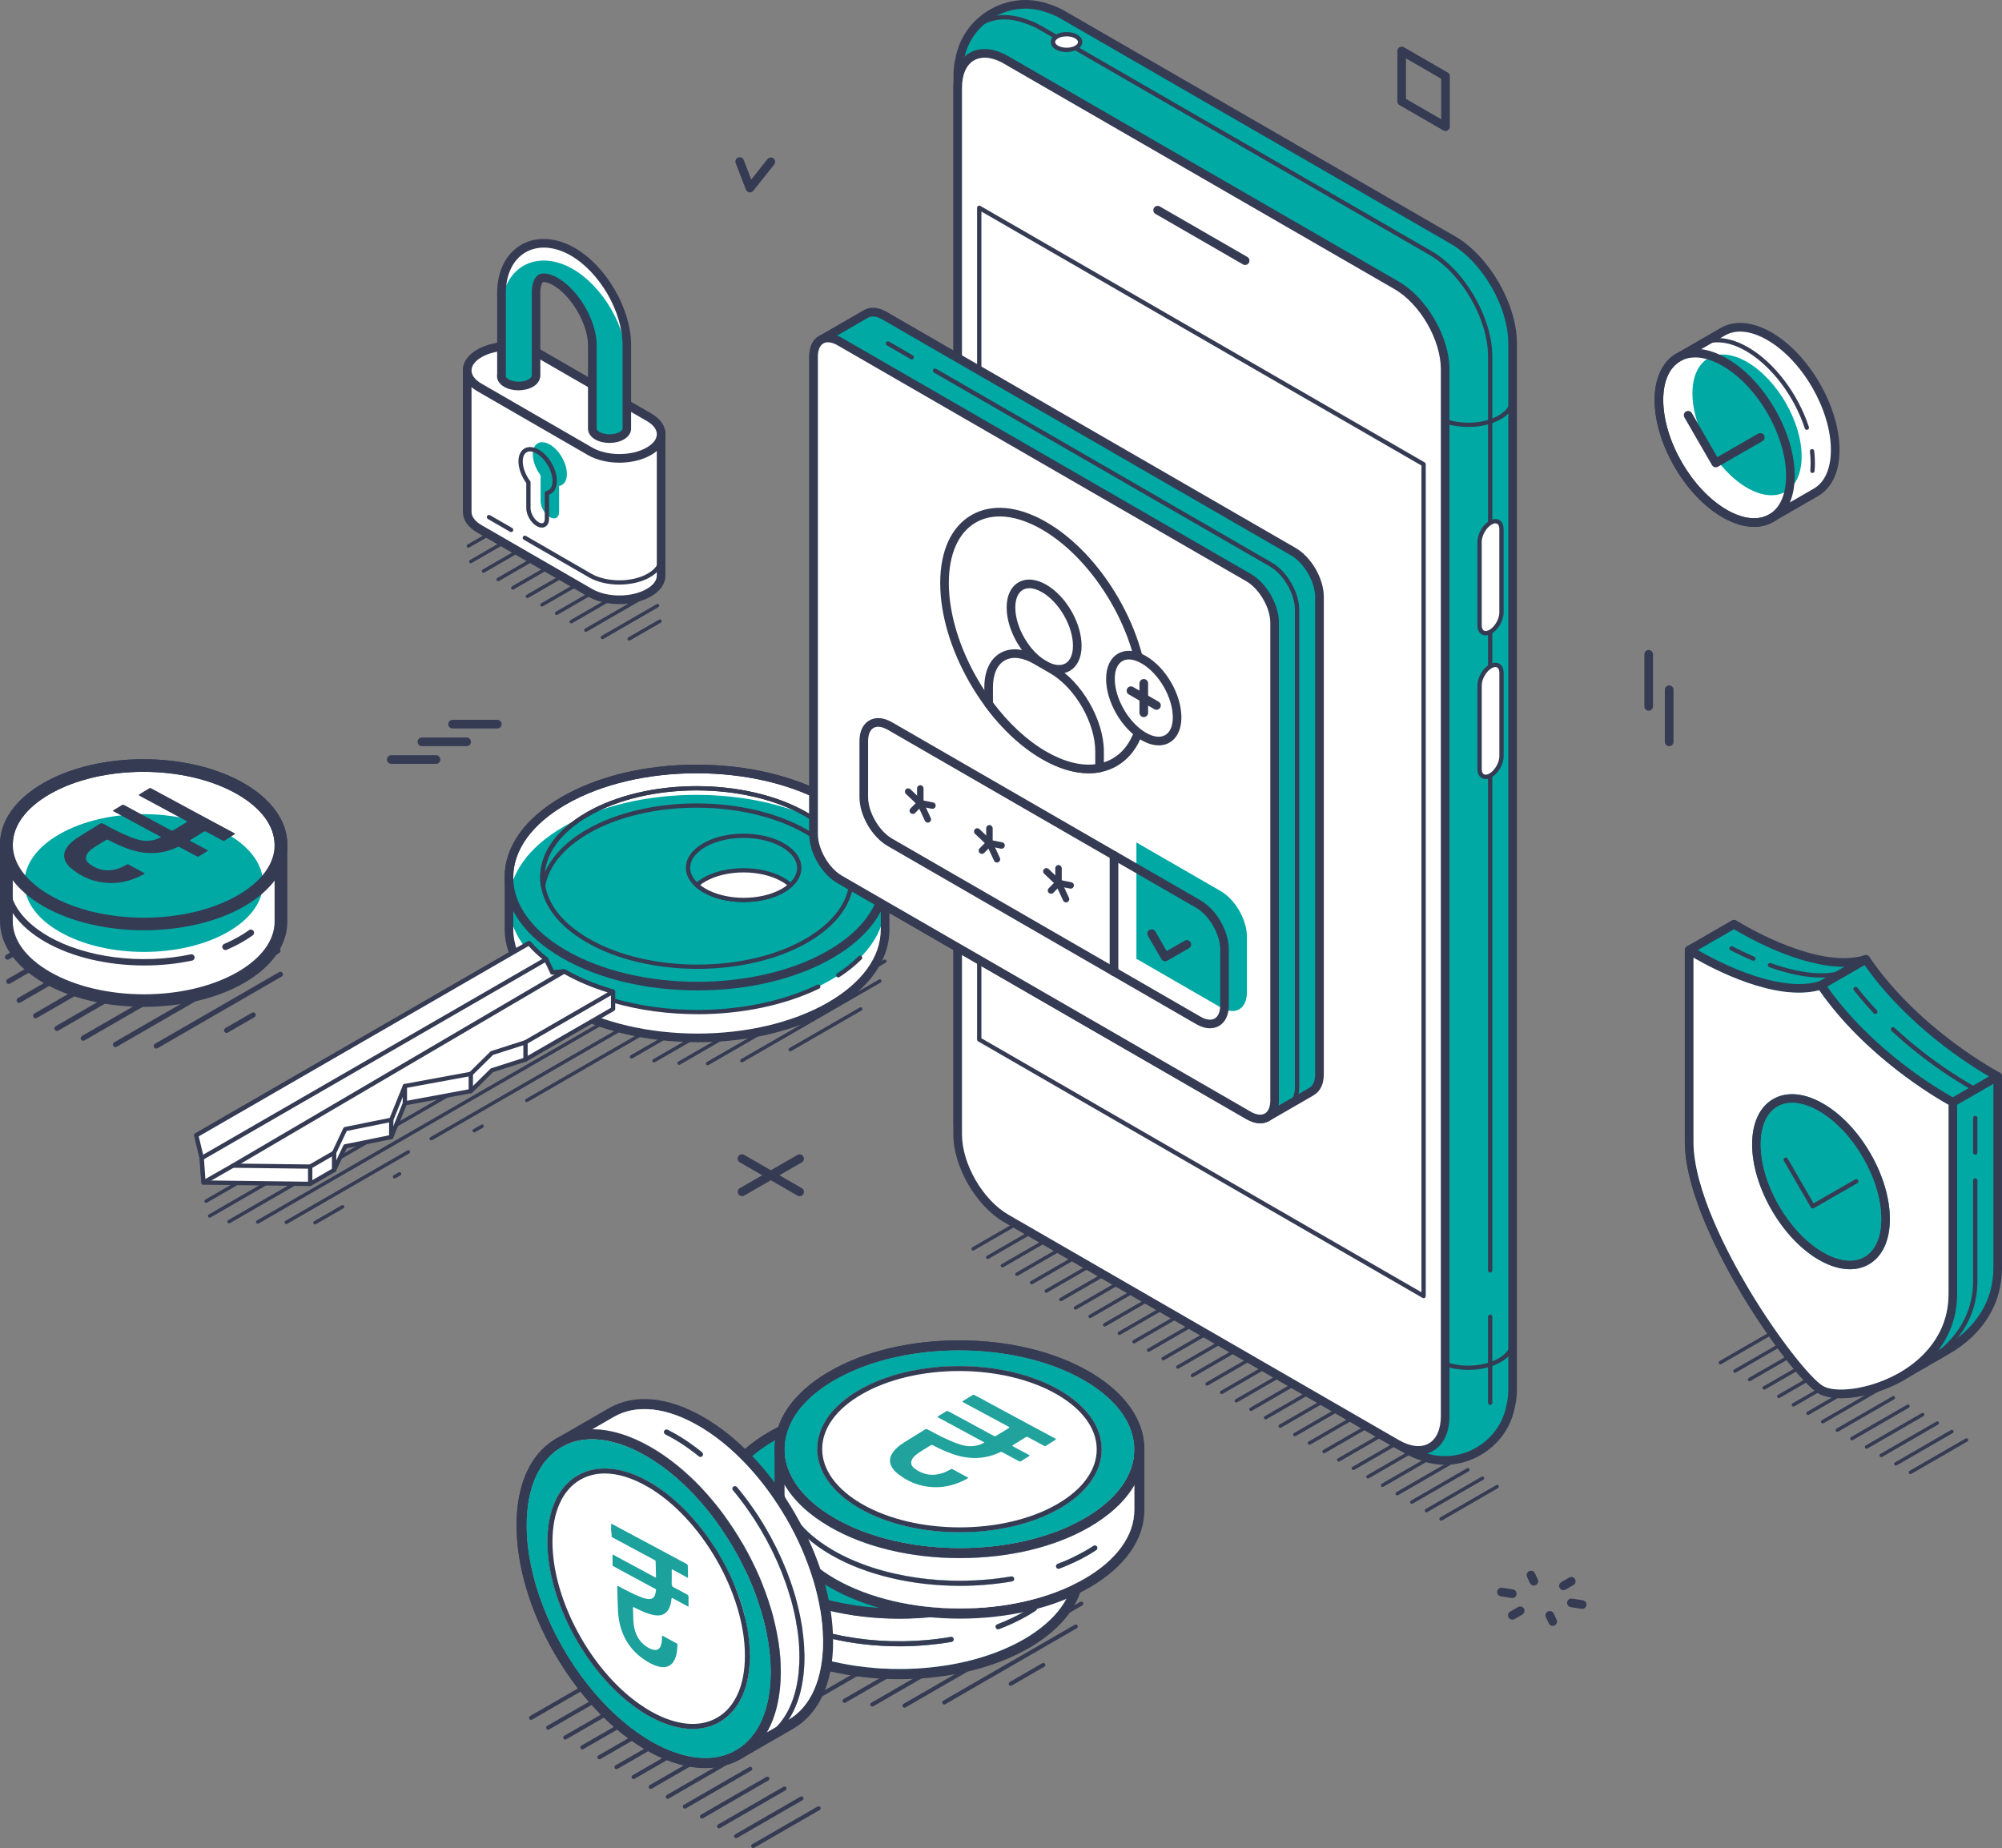 <?xml version="1.0" encoding="UTF-8"?><svg id="Layer_2" xmlns="http://www.w3.org/2000/svg" width="628.83" height="580.55" viewBox="0 0 628.83 580.55"><rect x="0" y="0" width="628.83" height="580.55" fill="#808080" stroke="none"/><defs><style>.cls-1{fill:#1da19d;}.cls-1,.cls-2,.cls-3,.cls-4,.cls-5{stroke-width:0px;}.cls-2{fill:#00a9a4;}.cls-3{fill:#21a29d;}.cls-4{fill:#363b54;}.cls-5{fill:#fff;}</style></defs><g id="Layer_1-2"><path class="cls-4" d="M524.29,234.4c-.75,0-1.36-.61-1.36-1.36v-16.36c0-.75.61-1.36,1.36-1.36s1.36.61,1.36,1.36v16.36c0,.75-.61,1.36-1.36,1.36ZM517.86,223.27c-.75,0-1.36-.61-1.36-1.36v-16.36c0-.75.6-1.36,1.35-1.36.75,0,1.36.61,1.36,1.36v16.36c0,.75-.6,1.36-1.35,1.36Z"/><path class="cls-4" d="M454.04,41.15c-.23,0-.47-.06-.68-.18l-13.77-7.95c-.42-.24-.68-.69-.68-1.17v-15.85c0-.48.26-.93.68-1.17.42-.24.94-.24,1.36,0l13.77,7.95c.42.24.68.69.68,1.17v15.85c0,.48-.26.93-.68,1.17-.21.12-.44.18-.68.18ZM441.62,31.07l11.06,6.38v-12.72l-11.06-6.38v12.72Z"/><path class="cls-4" d="M235.56,60.45c-.07,0-.14,0-.21-.02-.48-.07-.88-.4-1.06-.85l-3.21-8.34c-.27-.7.08-1.48.78-1.75.7-.27,1.48.08,1.75.78l2.36,6.13,5.09-6.41c.47-.59,1.32-.68,1.9-.22.59.47.68,1.32.22,1.9l-6.57,8.26c-.26.33-.65.51-1.06.51Z"/><path class="cls-4" d="M233.09,375.77c-.47,0-.92-.24-1.18-.68-.37-.65-.15-1.48.5-1.85l18.07-10.43c.65-.37,1.48-.15,1.85.5.37.65.15,1.48-.5,1.85l-18.07,10.43c-.21.12-.45.18-.68.18Z"/><path class="cls-4" d="M251.18,375.78c-.23,0-.46-.06-.68-.18l-18.12-10.46c-.65-.37-.87-1.2-.5-1.85s1.2-.87,1.85-.5l18.12,10.46c.65.37.87,1.2.5,1.85-.25.44-.71.68-1.18.68Z"/><path class="cls-4" d="M487.7,510.77c-.51,0-1-.29-1.23-.79l-.91-1.96c-.31-.68-.02-1.49.66-1.8.68-.32,1.49-.02,1.8.66l.91,1.96c.31.68.02,1.48-.66,1.8-.18.09-.38.13-.57.13ZM475.03,508.8c-.47,0-.92-.24-1.18-.68-.37-.65-.15-1.48.5-1.85l2.47-1.43c.65-.37,1.48-.15,1.85.5.37.65.15,1.48-.5,1.85l-2.47,1.43c-.21.12-.45.18-.68.18ZM496.96,505.42c-.07,0-.14,0-.21-.02l-3.38-.53c-.74-.12-1.25-.81-1.13-1.55.11-.74.81-1.25,1.55-1.13l3.38.53c.74.12,1.25.81,1.13,1.55-.1.67-.68,1.15-1.34,1.15ZM475.01,502.01c-.07,0-.14,0-.21-.02l-3.39-.52c-.74-.11-1.25-.81-1.13-1.55s.8-1.25,1.55-1.13l3.39.52c.74.11,1.25.81,1.13,1.55-.1.67-.68,1.15-1.34,1.15ZM491.08,499.54c-.47,0-.92-.24-1.18-.68-.37-.65-.15-1.48.5-1.85l2.47-1.43c.65-.37,1.48-.15,1.85.5.37.65.15,1.48-.5,1.85l-2.47,1.43c-.21.12-.45.18-.68.18ZM481.79,498.09c-.51,0-1-.29-1.23-.78l-.91-1.95c-.32-.68-.02-1.48.66-1.8.68-.31,1.49-.02,1.8.66l.91,1.95c.32.68.02,1.48-.66,1.8-.18.09-.38.13-.57.13Z"/><path class="cls-4" d="M136.95,239.96h-14.05c-.75-.01-1.35-.62-1.35-1.37,0-.75.61-1.35,1.36-1.35h14.05c.75.01,1.35.62,1.35,1.37,0,.75-.61,1.35-1.36,1.35ZM146.57,234.4h-14.05c-.75-.01-1.35-.62-1.35-1.37,0-.75.61-1.35,1.36-1.35h14.05c.75.01,1.35.62,1.35,1.37,0,.75-.61,1.35-1.36,1.35ZM156.2,228.84h-14.05c-.75,0-1.36-.61-1.35-1.36,0-.75.61-1.36,1.36-1.36h14.05c.75,0,1.36.61,1.35,1.36,0,.75-.61,1.36-1.36,1.36Z"/><path class="cls-4" d="M600.07,463.07c-.19,0-.37-.1-.47-.27-.15-.26-.06-.59.2-.74l17.61-10.17c.26-.15.59-.06.74.2.15.26.06.59-.2.74l-17.61,10.17c-.09.05-.18.07-.27.07ZM595.47,460.42c-.19,0-.37-.1-.47-.27-.15-.26-.06-.59.2-.74l17.61-10.17c.26-.15.59-.06.74.2.15.26.06.59-.2.74l-17.61,10.17c-.09.05-.18.07-.27.07ZM590.88,457.76c-.19,0-.37-.1-.47-.27-.15-.26-.06-.59.2-.74l17.61-10.17c.26-.15.59-.06.74.2.15.26.06.59-.2.74l-17.61,10.17c-.09.05-.18.07-.27.07ZM586.28,455.11c-.19,0-.37-.1-.47-.27-.15-.26-.06-.59.2-.74l17.61-10.17c.26-.15.59-.06.74.2.15.26.06.59-.2.74l-17.61,10.17c-.09.05-.18.07-.27.07ZM581.69,452.46c-.19,0-.37-.1-.47-.27-.15-.26-.06-.59.2-.74l17.61-10.17c.26-.15.59-.06.74.2s.06.59-.2.74l-17.61,10.17c-.09.05-.18.07-.27.07ZM577.1,449.81c-.19,0-.37-.1-.47-.27-.15-.26-.06-.59.2-.74l17.61-10.17c.26-.15.59-.06.74.2.15.26.06.59-.2.74l-17.61,10.17c-.09.05-.18.07-.27.07ZM572.51,447.16c-.19,0-.37-.1-.47-.27-.15-.26-.06-.59.2-.74l17.61-10.17c.26-.15.59-.06.74.2.15.26.06.59-.2.74l-17.61,10.17c-.09.05-.18.07-.27.07ZM567.91,444.5c-.19,0-.37-.1-.47-.27-.15-.26-.06-.59.2-.74l17.61-10.17c.26-.15.59-.06.74.2.15.26.06.59-.2.74l-17.61,10.17c-.09.05-.18.07-.27.07ZM563.32,441.86c-.19,0-.37-.1-.47-.27-.15-.26-.06-.59.2-.74l17.61-10.17c.26-.15.59-.06.74.2.15.26.06.59-.2.74l-17.61,10.17c-.09.05-.18.07-.27.07ZM558.73,439.2c-.19,0-.37-.1-.47-.27-.15-.26-.06-.59.2-.74l17.61-10.17c.26-.15.59-.06.74.2.15.26.06.59-.2.74l-17.61,10.17c-.09.05-.18.07-.27.07ZM554.14,436.55c-.19,0-.37-.1-.47-.27-.15-.26-.06-.59.2-.74l17.61-10.17c.26-.15.59-.06.74.2.15.26.06.59-.2.74l-17.61,10.17c-.09.05-.18.07-.27.07ZM549.54,433.9c-.19,0-.37-.1-.47-.27-.15-.26-.06-.59.2-.74l17.61-10.17c.26-.15.59-.06.74.2.15.26.06.59-.2.74l-17.61,10.17c-.09.05-.18.07-.27.07ZM544.95,431.25c-.19,0-.37-.1-.47-.27-.15-.26-.06-.59.2-.74l17.61-10.17c.26-.15.59-.06.74.2.15.26.06.59-.2.74l-17.61,10.17c-.09.05-.18.07-.27.07ZM540.36,428.6c-.19,0-.37-.1-.47-.27-.15-.26-.06-.59.2-.74l17.61-10.17c.26-.15.59-.06.74.2.15.26.06.59-.2.74l-17.61,10.17c-.09.05-.18.07-.27.07Z"/><path class="cls-2" d="M583.63,370.76c.19.32.08.74-.25.92l-13.66,7.85c-.11.06-.23.09-.34.09-.23,0-.46-.12-.59-.34l-8.47-14.64c-.18-.33-.07-.74.25-.93.32-.18.74-.07.93.25l8.13,14.06,13.08-7.51c.32-.19.73-.08.92.25Z"/><path class="cls-2" d="M587.49,362.31c-3.95-6.83-9.22-12.38-14.84-15.62-3.44-1.98-6.77-2.98-9.81-2.96-2.14.01-4.14.52-5.9,1.54-4.25,2.45-6.6,7.51-6.6,14.25,0,13.31,9.4,29.57,20.96,36.24,3.41,1.97,6.73,2.96,9.75,2.96,2.17,0,4.18-.51,5.96-1.54,1.77-1.02,3.21-2.49,4.28-4.35.23-.37.43-.76.62-1.17,1.12-2.41,1.7-5.36,1.7-8.72,0-6.48-2.18-13.81-6.12-20.63ZM585.65,394.83c-3.39,1.97-8.01,1.46-12.99-1.42-10.81-6.24-19.61-21.44-19.61-33.89,0-5.73,1.87-9.95,5.25-11.91.72-.41,1.5-.72,2.32-.91.73-.17,1.49-.26,2.29-.26,2.54,0,5.4.87,8.39,2.6,10.8,6.24,19.6,21.44,19.6,33.9,0,4.5-1.15,8.07-3.3,10.34-.57.62-1.23,1.14-1.95,1.55Z"/><path class="cls-2" d="M626.08,337.37c-5.41-3.07-25.49-15.28-39.24-34.88-.27-.37-.53-.74-.78-1.11-1.33.42-2.72.69-4.15.84-15.88,1.64-37.25-11.9-37.25-11.9l-12.76,7.36-1.33.77v60.19c0,26.35,33.07,73.14,41.41,77.95,4.41,2.55,15.8,1.33,25.52-4.32l6.45-3.72,2.3-1.33,4.44-2.57s.02,0,.02-.01l.87-.5c4.3-2.5,8.27-5.86,11.17-10.14s4.72-9.49,4.72-15.67v-60.19s-.49-.26-1.39-.77ZM596.73,431.15c-1.98,1.14-4.02,2.09-6.06,2.86-.41.16-.82.3-1.22.44-.8.28-1.59.52-2.37.74-.02,0-.04.01-.05.01-1.19.33-2.36.6-3.48.81-3.33.59-6.31.66-8.52.23-.48-.09-.91-.21-1.31-.34-.4-.14-.75-.3-1.07-.48-3.81-2.21-14.1-14.96-23.34-30.42-6.49-10.88-17.39-31.36-17.39-46.36v-57.79c6.35,3.68,25.65,13.85,39.49,10.23,14.5,20.83,36.37,33.63,40.62,35.99v59.39c0,13.34-8.96,20.88-14.72,24.35-.2.12-.39.23-.58.34Z"/><path class="cls-2" d="M583.63,370.76c.19.32.08.74-.25.92l-13.66,7.85c-.11.06-.23.09-.34.09-.23,0-.46-.12-.59-.34l-8.47-14.64c-.18-.33-.07-.74.25-.93.32-.18.74-.07.93.25l8.13,14.06,13.08-7.51c.32-.19.73-.08.92.25Z"/><path class="cls-2" d="M593.61,382.94c0,3.36-.58,6.31-1.7,8.72-.19.41-.39.8-.62,1.17-1.14.35-2.38.5-3.69.45,2.15-2.27,3.3-5.84,3.3-10.34,0-12.46-8.8-27.66-19.6-33.9-2.99-1.73-5.85-2.6-8.39-2.6-.8,0-1.56.09-2.29.26.61-1.16,1.36-2.15,2.22-2.97,3.04-.02,6.37.98,9.81,2.96,5.62,3.24,10.89,8.79,14.84,15.62,3.94,6.82,6.12,14.15,6.12,20.63Z"/><path class="cls-4" d="M628.78,337.8c-.01-.06-.03-.12-.06-.17-.02-.06-.05-.11-.08-.17-.03-.06-.07-.11-.1-.16-.05-.07-.12-.14-.19-.19-.06-.06-.14-.11-.21-.15-.01-.01-.03-.02-.04-.03-.25-.13-25.23-13.31-40.85-36.21,0-.01-.01-.01-.01-.02-.02-.03-.03-.06-.06-.08-.03-.05-.07-.1-.1-.14-.04-.04-.08-.08-.12-.11-.1-.09-.2-.16-.31-.21-.04-.02-.07-.03-.11-.05-.16-.06-.33-.09-.49-.09-.06,0-.12.01-.18.02-.07.01-.14.03-.21.05-2.03.64-4.24.91-6.53.91-14.87,0-33.53-11.69-33.75-11.83-.42-.27-.96-.28-1.4-.02l-14.01,8.08-.06.03s0,.01-.02.02c-.05.02-.11.06-.15.1-.05.04-.09.07-.13.12-.26.25-.4.59-.4.95v60.19c0,15.65,11.14,36.63,17.77,47.75,8.86,14.83,19.54,28.62,24.32,31.38.41.24.87.45,1.38.63.02.01.03.02.05.02,1.51.52,3.42.79,5.58.79,1.09,0,2.24-.07,3.43-.2.38-.04.76-.09,1.15-.15.02-.01.04-.01.06-.01.04,0,.08-.02.13-.02.4-.07.8-.13,1.2-.21.53-.1,1.06-.21,1.59-.33.39-.08.78-.18,1.17-.28.52-.14,1.04-.29,1.57-.44,1.39-.42,2.79-.91,4.18-1.48.23-.09.46-.19.69-.29.36-.15.72-.31,1.08-.48.37-.16.73-.34,1.09-.52.4-.19.79-.39,1.17-.6.43-.23.85-.46,1.27-.7.07-.04.14-.08.21-.12l13.96-8.07c10.68-6.19,16.57-15.78,16.57-26.98v-60.19c0-.11-.02-.23-.05-.34ZM626.12,398.33c0,10.84-5.92,17.85-11.21,21.94h0c-1.42,1.11-2.79,2-3.99,2.69l-1.02.59-1,.57-11.58,6.69c-.2.12-.39.23-.58.34-1.98,1.14-4.02,2.09-6.06,2.86-.41.16-.82.3-1.22.44-.8.28-1.59.52-2.37.74-.02,0-.04.01-.05.01-1.19.33-2.36.6-3.48.81-3.33.59-6.31.66-8.52.23-.47-.09-.91-.2-1.31-.34-.4-.14-.75-.3-1.07-.48-3.81-2.21-14.1-14.96-23.34-30.42-6.49-10.88-17.39-31.36-17.39-46.36v-59.4l1.33-.77,11.38-6.57c3.69,2.23,20.46,11.91,34.69,11.81h.01c2.13-.02,4.21-.25,6.17-.76.05.07.1.15.16.22,13.3,19,32.69,31.27,39.07,34.98.57.33,1.04.6,1.39.79v59.39Z"/><path class="cls-4" d="M572.07,307.1c-4.72,0-10.18-1.09-16.34-3.27-.35-.12-.54-.51-.41-.87.12-.35.51-.54.87-.41,9.29,3.29,16.91,4.05,22.63,2.25.36-.11.74.09.85.44.11.36-.09.74-.44.85-2.15.68-4.54,1.01-7.15,1.01ZM550.75,301.83c-.09,0-.18-.02-.27-.05-2.29-.98-4.62-2.08-6.91-3.26-.33-.17-.46-.58-.29-.91.17-.33.58-.46.91-.29,2.27,1.17,4.56,2.25,6.82,3.22.34.15.5.55.36.89-.11.26-.36.41-.62.41Z"/><path class="cls-4" d="M620.43,342.88c-.11,0-.21-.02-.31-.08-.13-.07-12.96-6.81-25.99-18.96-.27-.26-.29-.68-.03-.96.25-.27.68-.29.96-.03,12.89,12.01,25.57,18.68,25.7,18.75.33.17.46.58.29.91-.12.23-.36.36-.6.36ZM589.03,318.52c-.18,0-.36-.07-.49-.21-2.23-2.38-4.33-4.81-6.22-7.21-.23-.29-.18-.72.11-.95.29-.23.72-.18.95.11,1.87,2.38,3.94,4.77,6.15,7.13.26.27.24.7-.03.96-.13.12-.3.18-.46.18Z"/><path class="cls-4" d="M604.54,428.88c-.23,0-.46-.12-.59-.34-.19-.32-.08-.74.25-.93,5.81-3.37,15.55-11.12,15.55-25.23v-31.53c0-.37.3-.68.68-.68s.68.3.68.68v31.53c0,14.78-10.17,22.89-16.23,26.4-.11.06-.22.09-.34.09ZM620.43,362.73c-.37,0-.68-.3-.68-.68v-10.84c0-.37.3-.68.68-.68s.68.3.68.68v10.84c0,.37-.3.68-.68.68Z"/><path class="cls-4" d="M614.01,345.06s-.24-.13-.64-.35c-3.96-2.19-25.22-14.58-39.43-34.77-.29-.39-.57-.79-.84-1.19-.34-.5-.96-.71-1.53-.53-.04.01-.08.02-.12.04h-.02c-1.99.61-4.14.88-6.39.88-12.06,0-26.6-7.69-31.79-10.67-.57-.32-1.02-.59-1.35-.79-.38-.22-.59-.36-.61-.37-.4-.26-.89-.28-1.32-.08l-.06.03s0,.01-.02.02c-.05.02-.11.06-.15.1-.05.04-.09.07-.13.12-.26.25-.4.59-.4.95v60.19c0,15.65,11.14,36.63,17.77,47.75,8.86,14.83,19.54,28.62,24.32,31.38.41.24.87.45,1.38.63.02.01.03.02.05.02,1.54.56,3.44.82,5.56.82,1.09,0,2.25-.08,3.45-.23.38-.04.76-.09,1.15-.15.02-.01.04-.01.06-.01.04,0,.08-.02.13-.02.4-.07.8-.13,1.2-.21.53-.1,1.06-.21,1.59-.33.39-.08.78-.18,1.17-.28.52-.14,1.04-.29,1.57-.44,1.39-.42,2.79-.91,4.18-1.48.23-.09.46-.19.69-.29.36-.15.72-.31,1.08-.48.37-.16.73-.34,1.09-.52.4-.19.79-.39,1.17-.6.43-.23.85-.46,1.27-.7.07-.04.14-.08.21-.12,2.31-1.35,4.38-2.86,6.22-4.5.61-.54,1.18-1.09,1.73-1.66.75-.77,1.46-1.58,2.11-2.4t.01-.02c.19-.23.36-.45.52-.68,3.83-5.09,5.85-11.1,5.85-17.66v-60.19c0-.51-.28-.97-.73-1.21ZM612.03,406.46c0,13.34-8.96,20.88-14.72,24.35-.2.12-.39.23-.58.34-1.98,1.14-4.02,2.09-6.06,2.86-.41.16-.82.3-1.22.44-.8.28-1.59.52-2.37.74-.02,0-.04.01-.05.01-1.19.33-2.36.6-3.48.81-3.33.59-6.31.66-8.52.23-.48-.09-.91-.21-1.31-.34-.4-.14-.75-.3-1.07-.48-3.81-2.21-14.1-14.96-23.34-30.42-6.49-10.88-17.39-31.36-17.39-46.36v-57.79c6.35,3.68,25.65,13.85,39.49,10.23,14.5,20.83,36.37,33.63,40.62,35.99v59.39Z"/><path class="cls-5" d="M571.41,311.08c-13.84,3.62-33.14-6.55-39.49-10.23v57.79c0,15,10.9,35.48,17.39,46.36,9.24,15.46,19.53,28.21,23.34,30.42.32.18.67.34,1.07.48.4.13.83.25,1.31.34,2.21.43,5.19.36,8.52-.23,1.12-.21,2.29-.48,3.48-.81.01,0,.03-.01.05-.01.78-.22,1.57-.46,2.37-.74.4-.14.81-.28,1.22-.44,2.04-.77,4.08-1.72,6.06-2.86.19-.11.38-.22.58-.34,5.76-3.47,14.72-11.01,14.72-24.35v-59.39c-4.25-2.36-26.12-15.16-40.62-35.99ZM591.91,391.66c-.19.41-.39.8-.62,1.17-1.07,1.86-2.51,3.33-4.28,4.35-1.78,1.03-3.79,1.54-5.96,1.54-3.02,0-6.34-.99-9.75-2.96-11.56-6.67-20.96-22.93-20.96-36.24,0-6.74,2.35-11.8,6.6-14.25,1.76-1.02,3.76-1.53,5.9-1.54,3.04-.02,6.37.98,9.81,2.96,5.62,3.24,10.89,8.79,14.84,15.62,3.94,6.82,6.12,14.15,6.12,20.63,0,3.36-.58,6.31-1.7,8.72Z"/><path class="cls-4" d="M587.49,362.31c-3.95-6.83-9.22-12.38-14.84-15.62-3.44-1.98-6.77-2.98-9.81-2.96-2.14.01-4.14.52-5.9,1.54-4.25,2.45-6.6,7.51-6.6,14.25,0,13.31,9.4,29.57,20.96,36.24,3.41,1.97,6.73,2.96,9.75,2.96,2.17,0,4.18-.51,5.96-1.54,1.77-1.02,3.21-2.49,4.28-4.35.23-.37.43-.76.62-1.17,1.12-2.41,1.7-5.36,1.7-8.72,0-6.48-2.18-13.81-6.12-20.63ZM585.65,394.83c-3.39,1.97-8.01,1.46-12.99-1.42-10.81-6.24-19.61-21.44-19.61-33.89,0-5.73,1.87-9.95,5.25-11.91.72-.41,1.5-.72,2.32-.91.73-.17,1.49-.26,2.29-.26,2.54,0,5.4.87,8.39,2.6,10.8,6.24,19.6,21.44,19.6,33.9,0,4.5-1.15,8.07-3.3,10.34-.57.62-1.23,1.14-1.95,1.55Z"/><path class="cls-2" d="M571.3,349.04c-2.99-1.73-5.85-2.6-8.39-2.6-.8,0-1.56.09-2.29.26-.82.19-1.6.5-2.32.91-3.38,1.96-5.25,6.18-5.25,11.91,0,12.45,8.8,27.65,19.61,33.89,4.98,2.88,9.6,3.39,12.99,1.42.72-.41,1.38-.93,1.95-1.55,2.15-2.27,3.3-5.84,3.3-10.34,0-12.46-8.8-27.66-19.6-33.9ZM561.5,363.96l8.13,14.06,13.08-7.51c.32-.19.73-.08.92.25.19.32.08.74-.25.92l-13.66,7.85c-.11.06-.23.09-.34.09-.23,0-.46-.12-.59-.34l-8.47-14.64c-.18-.33-.07-.74.25-.93.32-.18.74-.07.93.25Z"/><path class="cls-4" d="M583.38,371.68l-13.66,7.85c-.11.06-.23.09-.34.09-.23,0-.46-.12-.59-.34l-8.47-14.64c-.18-.33-.07-.74.25-.93.32-.18.74-.07.93.25l8.13,14.06,13.08-7.51c.32-.19.73-.08.92.25.19.32.08.74-.25.92Z"/><path class="cls-4" d="M571.98,310.86c-.47,0-.92-.24-1.18-.68-.37-.65-.15-1.48.5-1.85l14.09-8.13c.65-.37,1.48-.15,1.85.5.37.65.15,1.48-.5,1.85l-14.09,8.13c-.21.12-.45.18-.68.18Z"/><path class="cls-4" d="M613.39,347.62c-.47,0-.92-.24-1.18-.68-.37-.65-.15-1.48.5-1.85l14.08-8.13c.65-.37,1.48-.15,1.85.5.37.65.15,1.48-.5,1.85l-14.08,8.13c-.21.12-.45.18-.68.18Z"/><path class="cls-4" d="M197.63,201.24c-.19,0-.37-.1-.47-.27-.15-.26-.06-.59.2-.74l9.66-5.58c.26-.15.59-.06.74.2.15.26.06.59-.2.74l-9.66,5.58c-.09.05-.18.07-.27.07ZM189.22,200.79c-.19,0-.37-.1-.47-.27-.15-.26-.06-.59.2-.74l17.31-9.99c.26-.15.59-.06.74.2.15.26.06.59-.2.74l-17.31,9.99c-.09.05-.18.07-.27.07ZM184.03,198.49c-.19,0-.37-.1-.47-.27-.15-.26-.06-.59.2-.74l18.51-10.69c.26-.15.59-.06.74.2.15.26.06.59-.2.74l-18.51,10.69c-.09.05-.18.07-.27.07ZM179.43,195.84c-.19,0-.37-.1-.47-.27-.15-.26-.06-.59.2-.74l18.51-10.69c.26-.15.59-.06.74.2.15.26.06.59-.2.74l-18.51,10.69c-.09.05-.18.07-.27.07ZM174.84,193.19c-.19,0-.37-.1-.47-.27-.15-.26-.06-.59.2-.74l18.51-10.69c.26-.15.59-.06.74.2.15.26.06.59-.2.74l-18.51,10.69c-.09.05-.18.07-.27.07ZM170.25,190.54c-.19,0-.37-.1-.47-.27-.15-.26-.06-.59.2-.74l18.51-10.69c.26-.15.59-.06.74.2.15.26.06.59-.2.74l-18.51,10.69c-.09.05-.18.07-.27.07ZM165.66,187.88c-.19,0-.37-.1-.47-.27-.15-.26-.06-.59.2-.74l18.51-10.69c.26-.15.59-.06.74.2.15.26.06.59-.2.74l-18.51,10.69c-.09.05-.18.07-.27.07ZM161.07,185.23c-.19,0-.37-.1-.47-.27-.15-.26-.06-.59.2-.74l18.51-10.69c.26-.15.59-.06.74.2.15.26.06.59-.2.74l-18.51,10.69c-.09.05-.18.07-.27.07ZM156.47,182.58c-.19,0-.37-.1-.47-.27-.15-.26-.06-.59.2-.74l18.51-10.69c.26-.15.59-.06.74.2.15.26.06.59-.2.74l-18.51,10.69c-.09.05-.18.07-.27.07ZM151.88,179.93c-.19,0-.37-.1-.47-.27-.15-.26-.06-.59.2-.74l18.51-10.69c.26-.15.59-.06.74.2.15.26.06.59-.2.74l-18.51,10.69c-.09.05-.18.07-.27.07ZM147.89,176.93c-.19,0-.37-.1-.47-.27-.15-.26-.06-.59.2-.74l17.3-9.99c.26-.15.59-.06.74.2.15.26.06.59-.2.74l-17.3,9.99c-.09.05-.18.07-.27.07ZM147.12,172.07c-.19,0-.37-.1-.47-.27-.15-.26-.06-.59.2-.74l9.66-5.57c.26-.15.59-.06.74.2.15.26.06.59-.2.74l-9.66,5.57c-.09.05-.18.07-.27.07Z"/><path class="cls-5" d="M207.66,136.37c-.02-1.92-1.28-3.83-3.81-5.29l-34.77-20.07c-5.1-2.94-13.38-2.94-18.49.02-2.52,1.45-3.79,3.36-3.83,5.27h-.01v.07h0v44.41h0c-.02,1.94,1.25,3.88,3.81,5.36l34.77,20.08c5.1,2.94,13.38,2.94,18.49-.02,2.56-1.47,3.83-3.41,3.84-5.34v-44.43h0v-.05h0Z"/><path class="cls-4" d="M194.55,189.78c-3.56,0-7.12-.8-9.9-2.4l-34.77-20.08c-2.87-1.65-4.45-3.93-4.49-6.41,0-.04,0-.08,0-.13v-44.48c0-.07,0-.15.02-.22.12-2.41,1.71-4.62,4.5-6.22,5.57-3.22,14.29-3.22,19.84-.01l34.77,20.07c2.82,1.62,4.41,3.86,4.49,6.31,0,.05,0,.1,0,.15v44.48c0,2.53-1.61,4.84-4.52,6.52-2.79,1.61-6.37,2.42-9.95,2.42ZM148.11,160.65s0,.09,0,.13c-.01,1.51,1.1,3,3.13,4.17l34.77,20.08c4.72,2.72,12.4,2.72,17.13-.02,2.03-1.17,3.16-2.65,3.16-4.17v-44.35s0-.07,0-.11c-.01-1.5-1.13-2.97-3.13-4.13l-34.77-20.07c-4.72-2.72-12.4-2.72-17.13.02-2.01,1.16-3.12,2.62-3.15,4.12,0,.05,0,.1-.01.15v44.19Z"/><path class="cls-4" d="M194.55,183.65c-3.46,0-6.93-.76-9.56-2.28l-20.48-11.83c-.32-.19-.44-.6-.25-.93.19-.32.6-.44.93-.25l20.48,11.83c4.9,2.83,12.89,2.82,17.81-.02,2.25-1.3,3.5-2.99,3.5-4.76,0-.37.3-.68.68-.68h0c.37,0,.68.31.68.68,0,2.28-1.49,4.38-4.18,5.93-2.65,1.53-6.13,2.3-9.61,2.3ZM160.54,167.14c-.11,0-.23-.03-.34-.09l-6.95-4.01c-.32-.19-.44-.6-.25-.93.19-.32.6-.44.93-.25l6.95,4.01c.32.19.44.6.25.93-.13.22-.35.34-.59.34Z"/><path class="cls-2" d="M178.06,148.91c0-3.41-2.4-7.56-5.36-9.27-2.96-1.7-5.35-.33-5.35,3.08,0,2.17.98,4.64,2.45,6.59v8.12c0,1.85,1.3,4.1,2.91,5.02,1.61.93,2.91.18,2.91-1.67v-8.12c1.47-.25,2.45-1.58,2.45-3.76Z"/><path class="cls-5" d="M203.85,131.08c5.1,2.94,5.09,7.72-.02,10.67h0c-5.11,2.95-13.39,2.96-18.49.02l-34.77-20.08c-5.09-2.94-5.09-7.72.02-10.67h0c5.11-2.95,13.39-2.96,18.49-.02l34.77,20.07Z"/><path class="cls-4" d="M194.55,145.35c-3.56,0-7.12-.8-9.9-2.4l-34.77-20.08c-2.9-1.67-4.49-3.98-4.49-6.5,0-2.52,1.61-4.84,4.52-6.52,5.57-3.22,14.29-3.22,19.84-.01l34.77,20.07c2.9,1.67,4.5,3.98,4.5,6.5,0,2.52-1.6,4.84-4.52,6.52-2.79,1.61-6.37,2.42-9.95,2.42ZM159.86,110.15c-3.11,0-6.22.68-8.59,2.05-2.04,1.17-3.16,2.66-3.16,4.17,0,1.51,1.11,2.98,3.14,4.15l34.77,20.08c4.72,2.72,12.4,2.72,17.13-.02,2.04-1.18,3.16-2.66,3.16-4.17,0-1.51-1.12-2.98-3.14-4.15,0,0,0,0,0,0l-34.77-20.07c-2.35-1.36-5.45-2.04-8.54-2.04Z"/><path class="cls-5" d="M196.89,134.65v-26.21c0-10.97-7.45-23.86-16.97-29.36-5.49-3.16-11.14-3.53-15.52-1-4.37,2.52-6.87,7.59-6.87,13.89v25.72c-.23.94.26,1.92,1.51,2.63,2.12,1.23,5.55,1.23,7.67,0,1.03-.59,1.55-1.36,1.58-2.14h.07v-26.22c0-2.7.78-4.11,1.45-4.5.68-.39,2.31-.36,4.68,1,6.15,3.55,11.55,12.88,11.55,19.96v26.17c-.03.82.49,1.64,1.58,2.27,2.12,1.23,5.55,1.22,7.67,0,1.07-.61,1.6-1.42,1.59-2.23Z"/><path class="cls-2" d="M179.92,84.51c-5.49-3.16-11.14-3.53-15.52-1-4.37,2.52-6.87,7.59-6.87,13.89v21.1c.13.67.62,1.32,1.51,1.83,2.12,1.23,5.55,1.23,7.67,0,1.03-.59,1.55-1.36,1.58-2.14h.07v-26.22c0-2.7.78-4.11,1.45-4.5.68-.39,2.31-.36,4.68,1,6.15,3.55,11.55,12.88,11.55,19.96v26.17c-.03.82.49,1.64,1.58,2.27,2.12,1.23,5.55,1.22,7.67,0,1.07-.61,1.6-1.42,1.59-2.23v-20.78c0-10.97-7.45-23.86-16.97-29.36Z"/><path class="cls-4" d="M191.45,139.15c-1.62,0-3.25-.37-4.51-1.1-1.47-.85-2.29-2.11-2.25-3.46v-26.15c0-6.55-5.18-15.51-10.87-18.79-1.96-1.13-3.09-1.09-3.32-1-.18.16-.78,1.1-.78,3.33v26.22c0,.22-.05.43-.15.62-.23,1.06-.99,2.01-2.19,2.69-2.54,1.47-6.5,1.47-9.03,0-1.66-.95-2.47-2.42-2.19-3.95v-25.58c0-6.8,2.75-12.29,7.55-15.07,4.81-2.77,10.96-2.41,16.87,1,9.9,5.72,17.65,19.13,17.65,30.53v26.21c0,1.33-.83,2.57-2.28,3.4-1.27.73-2.89,1.1-4.52,1.1ZM170.82,85.9c1.24,0,2.76.48,4.36,1.4,6.63,3.82,12.23,13.5,12.23,21.14v26.17s0,.03,0,.04c-.01.32.33.73.9,1.05,1.71.99,4.6.99,6.32,0,.57-.33.92-.73.92-1.05h0v-26.21c0-10.52-7.16-22.9-16.29-28.18-5.06-2.91-10.22-3.28-14.16-1-3.94,2.27-6.2,6.91-6.2,12.72v25.72c0,.11-.01.21-.04.32-.13.52.63,1.01.87,1.14,1.71.99,4.6.99,6.32,0,.55-.32.89-.7.91-1.03,0-.13.03-.26.07-.38v-25.78c0-2.78.8-4.9,2.13-5.67.46-.27,1.03-.4,1.68-.4Z"/><path class="cls-4" d="M170.19,165.74c-.52,0-1.08-.16-1.64-.49-1.82-1.05-3.25-3.51-3.25-5.61v-7.9c-1.54-2.11-2.45-4.64-2.45-6.81,0-1.9.68-3.34,1.9-4.04,1.23-.71,2.82-.58,4.47.37,3.2,1.85,5.7,6.18,5.69,9.85,0,2.16-.92,3.74-2.45,4.28v7.6c0,1.14-.42,2.02-1.18,2.46-.33.19-.7.29-1.1.29ZM166.49,141.79c-.39,0-.75.09-1.06.27-.79.46-1.23,1.48-1.23,2.87,0,1.95.87,4.26,2.31,6.18.09.12.14.26.14.41v8.12c0,1.61,1.18,3.64,2.57,4.44.55.32,1.06.39,1.38.2.32-.19.51-.66.51-1.28v-8.12c0-.33.24-.61.56-.67,1.2-.2,1.88-1.33,1.88-3.09h0c0-3.19-2.25-7.08-5.02-8.68-.74-.43-1.44-.64-2.05-.64Z"/><path class="cls-4" d="M98.94,384.64c-.19,0-.37-.1-.47-.27-.15-.26-.06-.59.2-.74l8.67-5c.26-.15.59-.06.74.2.15.26.06.59-.2.74l-8.67,5c-.09.05-.18.07-.27.07ZM89.93,384.53c-.19,0-.37-.1-.47-.27-.15-.26-.06-.59.2-.74l38.35-22.14c.26-.15.59-.06.74.2.15.26.06.59-.2.74l-38.35,22.14c-.09.05-.18.07-.27.07ZM80.95,384.42c-.19,0-.37-.1-.47-.27-.15-.26-.06-.59.2-.74l144.42-83.38c.26-.15.59-.06.74.2.15.26.06.59-.2.74l-144.42,83.38c-.09.05-.18.07-.27.07ZM71.95,384.31c-.19,0-.37-.1-.47-.27-.15-.26-.06-.59.2-.74l148.34-85.64c.26-.15.59-.06.74.2.15.26.06.59-.2.74l-148.34,85.64c-.09.05-.18.07-.27.07ZM65.85,382.53c-.19,0-.37-.1-.47-.27-.15-.26-.06-.59.2-.74l151.14-87.26c.26-.15.59-.06.74.2.15.26.06.59-.2.74l-151.14,87.26c-.09.05-.18.07-.27.07ZM64.73,377.87c-.19,0-.37-.1-.47-.27-.15-.26-.06-.59.2-.74l151.68-87.57c.26-.15.59-.06.74.2.15.26.06.59-.2.74l-151.68,87.57c-.09.05-.18.07-.27.07ZM123.93,370.21c-.19,0-.37-.1-.47-.27-.15-.26-.06-.59.2-.74l1.57-.91c.26-.15.59-.06.74.2s.06.59-.2.74l-1.57.91c-.09.05-.18.07-.27.07ZM135.46,358.25c-.19,0-.37-.1-.47-.27-.15-.26-.06-.59.2-.74l97.06-56.04c.26-.15.59-.06.74.2.15.26.06.59-.2.74l-97.06,56.04c-.09.05-.18.07-.27.07ZM148.96,355.75c-.19,0-.37-.1-.47-.27-.15-.26-.06-.59.2-.74l2.47-1.43c.26-.15.59-.06.74.2.15.26.06.59-.2.74l-2.47,1.43c-.09.05-.18.07-.27.07ZM165.48,346.22c-.19,0-.37-.1-.47-.27-.15-.26-.06-.59.2-.74l105.97-61.18c.26-.15.59-.06.74.2.15.26.06.59-.2.74l-105.97,61.18c-.09.05-.18.07-.27.07ZM222.26,334.65c-.19,0-.37-.1-.47-.27-.15-.26-.06-.59.2-.74l55.66-32.14c.26-.15.59-.06.74.2.15.26.06.59-.2.74l-55.66,32.14c-.09.05-.18.07-.27.07ZM213.29,334.53c-.19,0-.37-.1-.47-.27-.15-.26-.06-.59.2-.74l64.44-37.2c.26-.15.59-.06.74.2.15.26.06.59-.2.74l-64.44,37.2c-.09.05-.18.07-.27.07ZM205.42,333.77c-.19,0-.37-.1-.47-.27-.15-.26-.06-.59.2-.74l70.99-40.99c.26-.15.59-.06.74.2.15.26.06.59-.2.74l-70.99,40.99c-.09.05-.18.07-.27.07ZM233.02,333.74c-.19,0-.37-.1-.47-.27-.15-.26-.06-.59.2-.74l43.33-25.02c.26-.15.59-.06.74.2.15.26.06.59-.2.74l-43.33,25.02c-.09.05-.18.07-.27.07ZM198.37,332.53c-.19,0-.37-.1-.47-.27-.15-.26-.06-.59.2-.74l75.89-43.82c.26-.15.59-.06.74.2.15.26.06.59-.2.74l-75.89,43.82c-.09.05-.18.07-.27.07ZM248.21,330.27c-.19,0-.37-.1-.47-.27-.15-.26-.06-.59.2-.74l22.13-12.77c.26-.15.59-.06.74.2.15.26.06.59-.2.74l-22.13,12.77c-.09.05-.18.07-.27.07ZM165.15,314.59c-.19,0-.37-.1-.47-.27-.15-.26-.06-.59.2-.74l78.05-45.06c.26-.15.59-.06.74.2.15.26.06.59-.2.74l-78.05,45.06c-.09.05-.18.07-.27.07ZM162.61,310.75c-.19,0-.37-.1-.47-.27-.15-.26-.06-.59.2-.74l73.93-42.69c.26-.15.59-.06.74.2.15.26.06.59-.2.74l-73.93,42.69c-.09.05-.18.07-.27.07ZM160.81,306.49c-.19,0-.37-.1-.47-.27-.15-.26-.06-.59.2-.74l68.36-39.47c.26-.15.59-.06.74.2.15.26.06.59-.2.74l-68.36,39.47c-.09.05-.18.07-.27.07ZM159.92,301.7c-.19,0-.37-.1-.47-.27-.15-.26-.06-.59.2-.74l60.94-35.18c.26-.15.59-.06.74.2.15.26.06.59-.2.74l-60.94,35.18c-.09.05-.18.07-.27.07ZM160.37,296.14c-.19,0-.37-.1-.47-.27-.15-.26-.06-.59.2-.74l50.85-29.36c.26-.15.59-.06.74.2.15.26.06.59-.2.74l-50.85,29.36c-.09.05-.18.07-.27.07ZM251.01,291.53c-.19,0-.37-.1-.47-.27-.15-.26-.06-.59.2-.74l17.03-9.83c.26-.15.59-.06.74.2.15.26.06.59-.2.74l-17.03,9.83c-.09.05-.18.07-.27.07ZM163.21,289.2c-.19,0-.37-.1-.47-.27-.15-.26-.06-.59.2-.74l35.98-20.77c.26-.15.59-.06.74.2.15.26.06.59-.2.74l-35.98,20.77c-.09.05-.18.07-.27.07ZM248.98,287.4c-.19,0-.37-.1-.47-.27-.15-.26-.06-.59.2-.74l15.12-8.73c.26-.15.59-.06.74.2.15.26.06.59-.2.74l-15.12,8.73c-.09.05-.18.07-.27.07ZM244.88,284.47c-.19,0-.37-.1-.47-.27-.15-.26-.06-.59.2-.74l14.77-8.53c.26-.15.59-.06.74.2.15.26.06.59-.2.74l-14.77,8.53c-.09.05-.18.07-.27.07ZM238.99,282.56c-.19,0-.37-.1-.47-.27-.15-.26-.06-.59.2-.74l15.7-9.07c.26-.15.59-.06.74.2.15.26.06.59-.2.74l-15.7,9.07c-.09.05-.18.07-.27.07ZM230.39,282.23c-.19,0-.37-.1-.47-.27-.15-.26-.06-.59.2-.74l18.84-10.88c.26-.15.59-.06.74.2.15.26.06.59-.2.74l-18.84,10.88c-.09.05-.18.07-.27.07Z"/><path class="cls-5" d="M278.01,291.93v-16.22h0v-.05h0c-.03-8.72-5.82-17.43-17.35-24.09-23.1-13.34-60.5-13.36-83.55-.06-11.54,6.66-17.29,15.4-17.25,24.15h0v16.22h0v.04h0c.03,8.72,5.82,17.43,17.35,24.09,23.1,13.34,60.51,13.36,83.55.06,11.54-6.66,17.29-15.41,17.25-24.15h0Z"/><path class="cls-2" d="M260.75,307.95c-23.04,13.3-60.45,13.28-83.55-.06-23.1-13.34-23.14-34.93-.1-48.23,23.04-13.3,60.45-13.28,83.55.06,23.1,13.34,23.14,34.93.1,48.24Z"/><path class="cls-4" d="M219.07,327.4h-.07c-16.01-.01-31.1-3.63-42.47-10.2-11.53-6.66-17.93-15.58-18.02-25.13,0-.04,0-.09,0-.13v-16.27s0-.08,0-.12c.01-9.59,6.38-18.53,17.93-25.2,11.33-6.54,26.37-10.14,42.36-10.14h.07c16.01.01,31.1,3.63,42.47,10.2,11.55,6.67,17.95,15.61,18.03,25.18,0,.03,0,.06,0,.09v16.27s0,.05,0,.08c0,9.6-6.36,18.57-17.93,25.24-11.33,6.54-26.37,10.14-42.36,10.14ZM161.21,291.81s0,.08,0,.12c.03,8.59,5.95,16.73,16.67,22.92,22.69,13.1,59.56,13.12,82.19.06,10.72-6.19,16.61-14.35,16.58-22.97,0-.03,0-.06,0-.08v-16.11s0-.05,0-.07c-.03-8.59-5.95-16.73-16.67-22.92-22.69-13.1-59.56-13.12-82.19-.06-10.72,6.19-16.61,14.35-16.57,22.97,0,.04,0,.08,0,.13v16.02Z"/><path class="cls-4" d="M219.08,318.6c-9.08,0-18.22-1.2-26.69-3.65-.36-.1-.57-.48-.46-.84.1-.36.48-.57.84-.46,20.98,6.07,46.08,4.37,63.95-4.32.34-.16.74-.02.91.31.16.34.02.74-.31.91-10.93,5.31-24.51,8.06-38.23,8.06ZM263.29,307.06c-.22,0-.44-.11-.57-.31-.2-.31-.12-.73.2-.94,2.56-1.68,4.84-3.5,6.76-5.43.26-.26.69-.26.96,0,.26.26.27.69,0,.96-1.99,1.99-4.34,3.88-6.98,5.61-.11.07-.24.11-.37.11Z"/><path class="cls-4" d="M219.07,311.13h-.07c-16.01-.01-31.1-3.63-42.47-10.2-11.63-6.71-18.03-15.71-18.03-25.34s6.37-18.56,17.93-25.24c11.33-6.54,26.37-10.14,42.36-10.14h.07c16.01.01,31.1,3.63,42.47,10.2,11.63,6.71,18.03,15.71,18.03,25.34,0,9.6-6.37,18.57-17.93,25.24h0c-11.33,6.54-26.37,10.14-42.36,10.14ZM218.79,242.91c-14.86,0-29.71,3.26-41.01,9.78-10.69,6.17-16.58,14.3-16.58,22.89,0,8.62,5.92,16.79,16.67,23,22.69,13.1,59.56,13.12,82.19.06h0c10.69-6.17,16.58-14.31,16.58-22.9,0-8.62-5.92-16.79-16.67-22.99-11.36-6.56-26.28-9.84-41.18-9.84ZM260.75,299.81h0,0Z"/><path class="cls-4" d="M219.05,304.36c-12.58,0-25.17-2.77-34.76-8.31-9.42-5.44-14.61-12.7-14.61-20.46,0-7.73,5.16-14.96,14.52-20.37,19.1-11.03,50.22-11.01,69.37.04,9.42,5.44,14.6,12.7,14.6,20.46s-5.16,14.97-14.53,20.38h0c-9.54,5.5-22.07,8.26-34.6,8.26ZM218.82,248.3c-12.3,0-24.58,2.7-33.93,8.1-8.93,5.15-13.84,11.97-13.84,19.2,0,7.25,4.95,14.1,13.93,19.28,18.77,10.84,49.28,10.86,68.01.05,8.93-5.16,13.85-11.98,13.85-19.2s-4.95-14.1-13.92-19.28c-9.4-5.43-21.75-8.14-34.08-8.14ZM253.31,295.52h0,0Z"/><path class="cls-4" d="M267.27,279.11c-.33,0-.61-.24-.67-.57-1.05-6.25-5.92-12.18-13.71-16.67-18.77-10.84-49.29-10.86-68.01-.05h0c-7.75,4.47-12.59,10.37-13.63,16.61-.05.33-.34.57-.67.57h0c-.33,0-.61-.24-.67-.57-1.45-8.67,3.75-17.12,14.28-23.21,19.1-11.03,50.22-11.01,69.37.04,10.57,6.11,15.81,14.59,14.37,23.27-.05.33-.34.57-.67.57h0ZM218.82,252.39c12.58,0,25.17,2.77,34.76,8.3,6.47,3.74,11.02,8.45,13.18,13.57-.62-6.65-5.49-12.99-13.86-17.82-18.77-10.84-49.29-10.86-68.01-.04-8.33,4.81-13.17,11.12-13.78,17.76,2.15-5.1,6.67-9.8,13.1-13.51h0c9.54-5.51,22.07-8.26,34.61-8.26Z"/><path class="cls-4" d="M233.62,283.38c-4.6,0-9.2-1.01-12.71-3.04-3.53-2.04-5.47-4.78-5.47-7.73,0-2.94,1.93-5.68,5.44-7.7,6.99-4.03,18.37-4.03,25.37.02,3.53,2.04,5.47,4.78,5.47,7.73s-1.93,5.68-5.44,7.7c-3.49,2.01-8.07,3.02-12.66,3.02ZM233.54,263.22c-4.34,0-8.68.95-11.99,2.86-3.07,1.77-4.76,4.09-4.76,6.53,0,2.45,1.7,4.77,4.79,6.56,6.63,3.83,17.4,3.84,24.02.02,0,0,0,0,0,0,3.07-1.77,4.76-4.09,4.76-6.53s-1.7-4.77-4.79-6.56c-3.32-1.92-7.68-2.88-12.03-2.88Z"/><path class="cls-5" d="M245.94,279.77c.91-.52,1.69-1.1,2.35-1.69-.67-.61-1.46-1.19-2.38-1.72-6.83-3.94-17.88-3.95-24.7-.02-.91.52-1.69,1.1-2.35,1.69.67.61,1.46,1.19,2.38,1.72,6.83,3.94,17.88,3.95,24.69.02Z"/><path class="cls-4" d="M233.62,283.38c-4.6,0-9.2-1.01-12.71-3.04-.93-.53-1.77-1.14-2.5-1.81-.14-.13-.22-.31-.22-.5,0-.19.08-.37.22-.5.73-.66,1.56-1.25,2.47-1.78,6.99-4.03,18.37-4.03,25.37.02.93.53,1.77,1.14,2.5,1.81.14.13.22.31.22.5,0,.19-.08.37-.23.5-.73.66-1.56,1.25-2.47,1.78h0c-3.49,2.01-8.07,3.02-12.66,3.02ZM219.92,278.03c.51.41,1.07.79,1.67,1.13,6.63,3.83,17.4,3.84,24.02.02t0,0c.59-.34,1.14-.71,1.64-1.11-.51-.41-1.07-.79-1.67-1.13-6.63-3.83-17.4-3.83-24.02-.02-.59.34-1.14.71-1.64,1.11Z"/><path class="cls-5" d="M178.05,305.66c-.29-.16-.57-.31-.85-.48l-3.71.35-1.98-4.17c-2.06-1.61-3.84-3.3-5.35-5.05l-104.51,60.34,1.72,7.14.55,7.7,9.28.12,24.23.3,7.51-4.34,3.5-7.44,14.46-2.92,4.28-10.6,20.71-3.82,6.63-6.54,10.55-3.38,27.51-15.88v-5.42c-5.2-1.5-10.11-3.46-14.52-5.9Z"/><path class="cls-4" d="M97.43,372.59h0l-33.52-.42c-.35,0-.64-.28-.67-.63l-.54-7.65-1.7-7.09c-.07-.29.06-.6.32-.75l104.51-60.34c.28-.16.64-.1.85.14,1.51,1.74,3.28,3.41,5.26,4.96.08.06.15.15.19.24l1.77,3.74,3.24-.31c.14-.02.28.02.4.09.28.16.55.32.83.47,0,0,0,0,0,0,4.21,2.34,9.05,4.3,14.38,5.84.29.08.49.35.49.65v5.42c0,.24-.13.47-.34.59l-27.51,15.88s-.09.04-.13.06l-10.39,3.33-6.51,6.43c-.1.1-.22.16-.35.18l-20.34,3.76-4.14,10.26c-.09.21-.27.37-.49.41l-14.12,2.86-3.36,7.13c-.06.13-.15.23-.27.3l-7.51,4.34c-.1.06-.22.09-.34.09ZM64.54,370.82l32.71.41,7.17-4.14,3.41-7.25c.09-.19.27-.33.48-.38l14.1-2.85,4.14-10.27c.09-.22.28-.37.51-.41l20.5-3.79,6.48-6.39c.08-.07.17-.13.27-.16l10.48-3.36,27.11-15.65v-4.52c-5.23-1.55-9.99-3.5-14.17-5.82-.23-.12-.45-.25-.67-.37l-3.5.33c-.28.03-.55-.13-.68-.38l-1.91-4.03c-1.84-1.45-3.5-3-4.95-4.62l-103.59,59.81,1.6,6.65s.01.07.02.11l.5,7.08Z"/><path class="cls-5" d="M192.57,311.56c-5.2-1.5-10.11-3.46-14.52-5.9-.29-.16-.57-.31-.85-.48l-3.71.35-1.98-4.17c-2.06-1.61-3.84-3.3-5.35-5.05l-104.51,60.34,1.72,7.14.55,7.7,9.28-5.31,24.23.3,7.51-4.34,3.5-7.44,14.46-2.92,4.28-10.6,20.71-3.82,6.63-6.54,10.55-3.38,27.51-15.88Z"/><path class="cls-4" d="M63.91,372.17c-.11,0-.22-.03-.32-.08-.21-.11-.34-.32-.36-.55l-.54-7.65-1.7-7.09c-.07-.29.06-.6.32-.75l104.51-60.34c.28-.16.64-.1.85.14,1.51,1.74,3.28,3.41,5.26,4.96.08.06.15.15.19.24l1.77,3.74,3.24-.31c.14-.02.28.02.4.09.28.16.55.32.83.47,4.22,2.34,9.06,4.31,14.38,5.85.26.08.45.3.48.57s-.1.53-.33.67l-27.51,15.88s-.09.04-.13.06l-10.39,3.33-6.51,6.43c-.1.1-.22.16-.35.18l-20.34,3.75-4.14,10.26c-.09.21-.27.37-.49.41l-14.12,2.86-3.36,7.13c-.06.13-.15.23-.27.3l-7.51,4.34c-.11.06-.23.09-.35.09l-24.05-.3-9.12,5.21c-.1.06-.22.09-.34.09ZM62.42,356.98l1.6,6.65s.01.07.02.11l.47,6.63,8.35-4.77c.1-.06.22-.09.34-.09l24.05.3,7.17-4.14,3.41-7.25c.09-.19.27-.33.48-.38l14.1-2.85,4.14-10.27c.09-.22.28-.37.51-.41l20.5-3.78,6.48-6.39c.08-.07.17-.13.27-.16l10.48-3.36,26.09-15.06c-4.83-1.49-9.24-3.34-13.15-5.51-.22-.12-.45-.25-.67-.37l-3.5.33c-.28.03-.55-.13-.68-.38l-1.91-4.03c-1.84-1.45-3.5-3-4.95-4.62l-103.59,59.81Z"/><path class="cls-4" d="M63.36,364.47c-.23,0-.46-.12-.59-.34-.19-.32-.08-.74.25-.93l108.15-62.43c.32-.19.74-.08.93.25.19.32.08.74-.25.93l-108.15,62.43c-.11.06-.22.09-.34.09Z"/><path class="cls-4" d="M73.19,366.87c-.23,0-.46-.12-.59-.33-.19-.32-.08-.74.24-.93l104.01-61.01c.32-.19.74-.08.93.24.19.32.08.74-.24.93l-104.01,61.01c-.11.06-.23.09-.34.09Z"/><path class="cls-4" d="M147.88,343.46c-.37,0-.68-.3-.68-.68v-5.42c0-.37.3-.68.68-.68s.68.3.68.68v5.42c0,.37-.3.68-.68.68Z"/><path class="cls-4" d="M122.89,357.88c-.37,0-.68-.3-.68-.68v-5.42c0-.37.3-.68.68-.68s.68.3.68.68v5.42c0,.37-.3.68-.68.68Z"/><path class="cls-4" d="M104.94,368.25c-.37,0-.68-.3-.68-.68v-5.42c0-.37.3-.68.68-.68s.68.3.68.68v5.42c0,.37-.3.68-.68.68Z"/><path class="cls-4" d="M127.17,347.28c-.37,0-.68-.3-.68-.68v-5.42c0-.37.3-.68.68-.68s.68.3.68.68v5.42c0,.37-.3.68-.68.68Z"/><path class="cls-4" d="M165.06,333.54c-.37,0-.68-.3-.68-.68v-5.42c0-.37.3-.68.68-.68s.68.3.68.68v5.42c0,.37-.3.68-.68.68Z"/><path class="cls-4" d="M97.43,372.59c-.37,0-.68-.3-.68-.68v-5.42c0-.37.3-.68.68-.68s.68.3.68.68v5.42c0,.37-.3.68-.68.68Z"/><path class="cls-4" d="M452.64,477.71c-.19,0-.37-.1-.47-.27-.15-.26-.06-.59.2-.74l17.61-10.17c.26-.15.59-.06.74.2.15.26.06.59-.2.74l-17.61,10.17c-.09.05-.18.07-.27.07ZM448.05,475.07c-.19,0-.37-.1-.47-.27-.15-.26-.06-.59.2-.74l17.61-10.17c.26-.15.59-.06.74.2.15.26.06.59-.2.74l-17.61,10.17c-.09.05-.18.07-.27.07ZM443.46,472.42c-.19,0-.37-.1-.47-.27-.15-.26-.06-.59.2-.74l17.61-10.17c.26-.15.59-.06.74.2.15.26.06.59-.2.74l-17.61,10.17c-.09.05-.18.07-.27.07ZM438.87,469.76c-.19,0-.37-.1-.47-.27-.15-.26-.06-.59.2-.74l17.61-10.17c.26-.15.59-.06.74.2.15.26.06.59-.2.74l-17.61,10.17c-.09.05-.18.07-.27.07ZM434.28,467.11c-.19,0-.37-.1-.47-.27-.15-.26-.06-.59.2-.74l17.61-10.17c.26-.15.59-.06.74.2.15.26.06.59-.2.74l-17.61,10.17c-.09.05-.18.07-.27.07ZM429.68,464.46c-.19,0-.37-.1-.47-.27-.15-.26-.06-.59.2-.74l17.61-10.17c.26-.15.59-.06.74.2.15.26.06.59-.2.74l-17.61,10.17c-.09.05-.18.07-.27.07ZM425.09,461.81c-.19,0-.37-.1-.47-.27-.15-.26-.06-.59.2-.74l17.61-10.17c.26-.15.59-.06.74.2.15.26.06.59-.2.74l-17.61,10.17c-.09.05-.18.07-.27.07ZM420.5,459.16c-.19,0-.37-.1-.47-.27-.15-.26-.06-.59.2-.74l17.61-10.17c.26-.15.59-.06.74.2.15.26.06.59-.2.74l-17.61,10.17c-.09.05-.18.07-.27.07ZM415.91,456.51c-.19,0-.37-.1-.47-.27-.15-.26-.06-.59.2-.74l17.61-10.17c.26-.15.59-.06.74.2s.06.59-.2.74l-17.61,10.17c-.09.05-.18.07-.27.07ZM411.31,453.86c-.19,0-.37-.1-.47-.27-.15-.26-.06-.59.2-.74l17.61-10.16c.26-.15.59-.06.74.2.15.26.06.59-.2.74l-17.61,10.16c-.09.05-.18.07-.27.07ZM406.72,451.2c-.19,0-.37-.1-.47-.27-.15-.26-.06-.59.2-.74l17.61-10.17c.26-.15.59-.06.74.2.15.26.06.59-.2.74l-17.61,10.17c-.09.05-.18.07-.27.07ZM402.12,448.55c-.19,0-.37-.1-.47-.27-.15-.26-.06-.59.2-.74l17.61-10.17c.26-.15.59-.06.74.2.15.26.06.59-.2.74l-17.61,10.17c-.09.05-.18.07-.27.07ZM397.53,445.9c-.19,0-.37-.1-.47-.27-.15-.26-.06-.59.2-.74l17.61-10.17c.26-.15.59-.06.74.2.15.26.06.59-.2.74l-17.61,10.17c-.09.05-.18.07-.27.07ZM392.94,443.25c-.19,0-.37-.1-.47-.27-.15-.26-.06-.59.2-.74l17.61-10.17c.26-.15.59-.06.74.2.15.26.06.59-.2.74l-17.61,10.17c-.09.05-.18.07-.27.07ZM388.34,440.59c-.19,0-.37-.1-.47-.27-.15-.26-.06-.59.2-.74l17.61-10.17c.26-.15.59-.06.74.2.15.26.06.59-.2.74l-17.61,10.17c-.09.05-.18.07-.27.07ZM383.74,437.94c-.19,0-.37-.1-.47-.27-.15-.26-.06-.59.2-.74l17.61-10.17c.26-.15.59-.06.74.2.15.26.06.59-.2.74l-17.61,10.17c-.09.05-.18.07-.27.07ZM379.15,435.29c-.19,0-.37-.1-.47-.27-.15-.26-.06-.59.2-.74l17.61-10.17c.26-.15.59-.06.74.2.15.26.06.59-.2.74l-17.61,10.17c-.09.05-.18.07-.27.07ZM374.56,432.63c-.19,0-.37-.1-.47-.27-.15-.26-.06-.59.2-.74l17.61-10.17c.26-.15.59-.06.74.2.15.26.06.59-.2.74l-17.61,10.17c-.09.05-.18.07-.27.07ZM369.96,429.98c-.19,0-.37-.1-.47-.27-.15-.26-.06-.59.2-.74l17.61-10.17c.26-.15.59-.06.74.2.15.26.06.59-.2.74l-17.61,10.17c-.09.05-.18.07-.27.07ZM365.37,427.34c-.19,0-.37-.1-.47-.27-.15-.26-.06-.59.2-.74l17.61-10.17c.26-.15.59-.06.74.2.15.26.06.59-.2.74l-17.61,10.17c-.09.05-.18.07-.27.07ZM360.78,424.68c-.19,0-.37-.1-.47-.27-.15-.26-.06-.59.2-.74l17.61-10.17c.26-.15.59-.06.74.2.15.26.06.59-.2.74l-17.61,10.17c-.09.05-.18.07-.27.07ZM356.19,422.03c-.19,0-.37-.1-.47-.27-.15-.26-.06-.59.2-.74l17.61-10.17c.26-.15.59-.06.74.2.15.26.06.59-.2.74l-17.61,10.17c-.09.05-.18.07-.27.07ZM351.59,419.38c-.19,0-.37-.1-.47-.27-.15-.26-.06-.59.2-.74l17.61-10.17c.26-.15.59-.06.74.2.15.26.06.59-.2.74l-17.61,10.17c-.09.05-.18.07-.27.07ZM347,416.72c-.19,0-.37-.1-.47-.27-.15-.26-.06-.59.2-.74l17.61-10.16c.26-.15.59-.06.74.2.15.26.06.59-.2.74l-17.61,10.16c-.09.05-.18.07-.27.07ZM342.41,414.07c-.19,0-.37-.1-.47-.27-.15-.26-.06-.59.2-.74l17.61-10.17c.26-.15.59-.06.74.2.15.26.06.59-.2.74l-17.61,10.17c-.09.05-.18.07-.27.07ZM337.82,411.42c-.19,0-.37-.1-.47-.27-.15-.26-.06-.59.2-.74l17.61-10.17c.26-.15.59-.06.74.2.15.26.06.59-.2.74l-17.61,10.17c-.09.05-.18.07-.27.07ZM333.23,408.77c-.19,0-.37-.1-.47-.27-.15-.26-.06-.59.2-.74l17.61-10.17c.26-.15.59-.06.74.2.15.26.06.59-.2.74l-17.61,10.17c-.09.05-.18.07-.27.07ZM328.63,406.12c-.19,0-.37-.1-.47-.27-.15-.26-.06-.59.2-.74l17.61-10.17c.26-.15.59-.06.74.2.15.26.06.59-.2.74l-17.61,10.17c-.09.05-.18.07-.27.07ZM324.04,403.47c-.19,0-.37-.1-.47-.27-.15-.26-.06-.59.2-.74l17.61-10.17c.26-.15.59-.06.74.2.15.26.06.59-.2.74l-17.61,10.17c-.09.05-.18.07-.27.07ZM319.45,400.81c-.19,0-.37-.1-.47-.27-.15-.26-.06-.59.2-.74l17.61-10.17c.26-.15.59-.06.74.2.15.26.06.59-.2.74l-17.61,10.17c-.09.05-.18.07-.27.07ZM314.85,398.16c-.19,0-.37-.1-.47-.27-.15-.26-.06-.59.2-.74l17.61-10.17c.26-.15.59-.06.74.2.15.26.06.59-.2.74l-17.61,10.17c-.09.05-.18.07-.27.07ZM310.26,395.51c-.19,0-.37-.1-.47-.27-.15-.26-.06-.59.2-.74l17.61-10.17c.26-.15.59-.06.74.2.15.26.06.59-.2.74l-17.61,10.17c-.09.05-.18.07-.27.07ZM305.66,392.85c-.19,0-.37-.1-.47-.27-.15-.26-.06-.59.2-.74l17.61-10.17c.26-.15.59-.06.74.2.15.26.06.59-.2.74l-17.61,10.17c-.09.05-.18.07-.27.07Z"/><path class="cls-2" d="M464.35,455.95c-5.73,3.31-12.34,3.63-17.95,1.44-1.34-.42-2.73-1.02-4.16-1.85l-122.61-70.78c-10.37-6-18.78-20.53-18.78-32.49V23.53c0-1.81.21-3.44.58-4.92,1.02-5.79,4.57-11.19,10.17-14.42,5.74-3.31,12.34-3.62,17.95-1.44,1.35.42,2.73,1.02,4.17,1.85l122.61,70.79c10.37,5.99,18.78,20.53,18.78,32.49v328.74c0,1.81-.21,3.42-.57,4.89-1.01,5.81-4.57,11.21-10.18,14.45Z"/><path class="cls-4" d="M453.87,460.15c-2.67,0-5.35-.49-7.91-1.48-1.47-.47-2.95-1.12-4.39-1.95l-122.61-70.79c-5.22-3.02-10.11-8.17-13.78-14.51-3.66-6.34-5.68-13.14-5.68-19.16V23.53c0-1.81.2-3.55.61-5.2,1.14-6.42,5.08-12,10.82-15.31,5.88-3.39,12.83-3.96,19.07-1.55,1.47.46,2.95,1.12,4.4,1.95l122.61,70.79c10.73,6.2,19.45,21.29,19.46,33.66v328.74c0,1.82-.2,3.51-.6,5.17-1.13,6.43-5.07,12.02-10.83,15.34h0c-3.47,2.01-7.32,3.03-11.17,3.03ZM322.1,2.71c-3.38,0-6.77.89-9.82,2.66-5.05,2.92-8.52,7.83-9.51,13.48,0,.03-.01.06-.02.09-.36,1.44-.54,2.98-.54,4.59v328.74c0,11.5,8.12,25.54,18.1,31.31l122.61,70.78c1.28.74,2.59,1.32,3.89,1.73.03,0,.06.02.09.03,5.48,2.14,11.6,1.65,16.78-1.35,0,0,0,0,0,0,5.07-2.93,8.54-7.85,9.52-13.5,0-.03.01-.06.02-.09.36-1.45.53-2.95.53-4.56V107.88c0-11.5-8.13-25.55-18.1-31.31L333.04,5.78c-1.29-.74-2.6-1.32-3.9-1.73-.03,0-.06-.02-.09-.03-2.25-.87-4.6-1.31-6.96-1.31Z"/><path class="cls-4" d="M468.07,441.35c-.37,0-.68-.3-.68-.68v-27.02c0-.37.3-.68.67-.68.37,0,.68.3.68.68v27.02c0,.37-.3.68-.67.68ZM468.07,399.76c-.37,0-.68-.3-.68-.68V111.94c0-11.72-8.28-26.02-18.45-31.9L326.34,9.26c-1.33-.77-2.68-1.37-4.04-1.8-.01,0-.03,0-.04-.01-3.54-1.38-10.33-2.93-15.96,2.11-.28.25-.71.23-.96-.05-.25-.28-.23-.71.05-.96,4.57-4.09,10.72-4.93,17.34-2.37,1.44.46,2.88,1.1,4.28,1.91l122.6,70.78c10.54,6.09,19.12,20.93,19.12,33.07v287.14c0,.37-.3.68-.68.68Z"/><path class="cls-4" d="M461.19,430.34c-2.55,0-5.13-.39-7.45-1.19-.35-.12-.54-.51-.42-.86.12-.35.51-.54.86-.42,5.36,1.86,12.15,1.39,16.52-1.14,2.43-1.39,3.75-3.21,3.72-5.12,0-.37.29-.68.67-.69h0c.37,0,.67.3.68.67.03,2.42-1.53,4.67-4.4,6.31-2.78,1.61-6.46,2.44-10.19,2.44Z"/><path class="cls-4" d="M461.19,134.13c-2.55,0-5.13-.39-7.44-1.19-.35-.12-.54-.51-.42-.86.12-.35.51-.54.86-.42,5.35,1.85,12.14,1.38,16.52-1.14,2.42-1.4,3.74-3.22,3.72-5.13,0-.37.3-.68.67-.69.37,0,.68.3.69.67.03,2.42-1.53,4.67-4.4,6.32-2.79,1.6-6.47,2.44-10.2,2.44Z"/><path class="cls-5" d="M331.99,11.47c1.66-.96,4.36-.96,6.03,0h0c1.67.96,1.67,2.52.01,3.48h0c-1.67.96-4.37.96-6.03,0h0c-1.67-.96-1.67-2.53,0-3.48h0Z"/><path class="cls-4" d="M335.02,16.36c-1.19,0-2.38-.26-3.31-.79-.02,0-.04-.02-.06-.03-1.03-.59-1.59-1.42-1.59-2.34,0-.91.57-1.73,1.59-2.32,1.86-1.07,4.75-1.08,6.64-.03.02.01.05.02.07.03,1.03.59,1.59,1.42,1.59,2.33,0,.91-.56,1.73-1.58,2.32-.94.54-2.14.81-3.35.81ZM332.29,14.34s.03.02.05.02c1.46.84,3.91.84,5.36,0,.57-.33.9-.75.9-1.15,0-.39-.31-.8-.86-1.13-.02,0-.04-.02-.06-.03-1.45-.84-3.9-.84-5.35,0,0,0,0,0,0,0-.58.33-.91.75-.91,1.15,0,.39.32.8.87,1.14ZM331.99,11.47h0,0Z"/><path class="cls-5" d="M468.17,243.57c-1.9,1.1-3.44.2-3.43-2v-26.28c0-2.21,1.54-4.88,3.44-5.98h0c1.9-1.1,3.44-.2,3.44,2v26.28c0,2.21-1.54,4.87-3.45,5.97h0ZM468.17,198.45c1.9-1.1,3.44-3.78,3.44-5.98v-26.27c0-2.2-1.54-3.1-3.44-2h0c-1.91,1.1-3.44,3.77-3.45,5.98v26.27c0,2.2,1.55,3.1,3.44,2h0Z"/><path class="cls-4" d="M466.64,244.72c-.45,0-.86-.11-1.24-.32-.87-.5-1.35-1.51-1.34-2.82v-26.27c0-2.45,1.65-5.34,3.78-6.56,1.13-.66,2.24-.74,3.11-.24.87.5,1.35,1.51,1.35,2.83v26.28c0,2.46-1.67,5.34-3.79,6.56h0c-.65.37-1.28.56-1.87.56ZM469.71,209.53c-.35,0-.76.13-1.19.38-1.69.97-3.11,3.44-3.1,5.39v26.28c0,.8.24,1.4.67,1.65.43.25,1.06.16,1.75-.24h0c1.68-.97,3.11-3.43,3.11-5.39v-26.27c0-.8-.25-1.41-.68-1.65-.16-.09-.35-.14-.56-.14ZM466.64,199.6c-.44,0-.86-.11-1.23-.32-.87-.5-1.35-1.51-1.35-2.83v-26.27c0-2.47,1.66-5.35,3.78-6.57,1.13-.66,2.23-.74,3.1-.24.87.5,1.35,1.51,1.35,2.83v26.27c0,2.46-1.67,5.34-3.78,6.56-.65.38-1.29.57-1.87.57ZM469.71,164.4c-.35,0-.76.13-1.19.38-1.68.97-3.1,3.44-3.11,5.39v26.27c0,.81.25,1.41.68,1.66.42.24,1.06.16,1.75-.24,0,0,0,0,0,0,1.68-.97,3.1-3.44,3.1-5.39v-26.27c0-.8-.24-1.41-.67-1.65-.16-.09-.35-.14-.56-.14Z"/><path class="cls-5" d="M300.8,27.62c0-9.69,6.85-13.63,15.26-8.77l122.61,70.79c8.41,4.86,15.26,16.7,15.26,26.39v328.74c0,9.7-6.84,13.63-15.26,8.77l-122.61-70.78c-8.42-4.86-15.26-16.7-15.26-26.39V27.62Z"/><path class="cls-4" d="M445.49,456.99c-2.33,0-4.88-.76-7.5-2.27l-122.61-70.78c-8.79-5.07-15.94-17.44-15.94-27.56V27.62c0-5.18,1.82-9.09,5.14-11.01,3.33-1.92,7.65-1.54,12.16,1.06l122.61,70.79c8.79,5.07,15.94,17.44,15.93,27.57v328.74c0,5.19-1.82,9.1-5.14,11.01-1.4.81-2.97,1.21-4.66,1.21ZM309.26,18.12c-1.22,0-2.34.28-3.32.84-2.44,1.41-3.78,4.48-3.78,8.66h0v328.75c0,9.26,6.54,20.58,14.58,25.22l122.61,70.78c3.64,2.1,6.99,2.48,9.44,1.07,2.44-1.41,3.78-4.49,3.78-8.66V116.03c0-9.26-6.54-20.58-14.58-25.22l-122.61-70.79c-2.19-1.27-4.28-1.91-6.13-1.91Z"/><path class="cls-4" d="M447.15,407.81c-.12,0-.23-.03-.34-.09l-139.57-80.58c-.21-.12-.34-.34-.34-.59V65.27c0-.24.13-.47.34-.59.21-.12.47-.12.68,0l139.57,80.58c.21.12.34.34.34.59v261.29c0,.24-.13.47-.34.59-.1.06-.22.09-.34.09ZM308.26,326.16l138.22,79.8V146.24l-138.22-79.79v259.72Z"/><path class="cls-4" d="M391.11,83.24c-.23,0-.46-.06-.68-.18l-27.49-15.86c-.65-.37-.87-1.2-.5-1.85.37-.65,1.2-.87,1.85-.5l27.49,15.86c.65.37.87,1.2.5,1.85-.25.44-.71.68-1.18.68Z"/><path class="cls-2" d="M406.26,173.3l-128.42-74.14c-2.26-1.31-4.31-1.43-5.8-.58h0l-14.06,8.12h0c-1.5.85-2.43,2.68-2.43,5.3v150.07c0,5.22,3.67,11.57,8.2,14.18l128.41,74.14c2.27,1.32,4.33,1.44,5.81.57h0s13.94-8.05,13.94-8.05v-.02c1.55-.82,2.53-2.66,2.53-5.35v-150.07c0-5.22-3.67-11.56-8.2-14.18Z"/><path class="cls-4" d="M395.84,352.87c-1.36,0-2.84-.44-4.35-1.31l-128.41-74.14c-4.98-2.87-8.88-9.62-8.88-15.35V112c0-2.99,1.07-5.26,3.01-6.42.03-.02.06-.04.1-.06l14.06-8.12c1.99-1.14,4.53-.94,7.15.58l128.41,74.14h0c4.97,2.87,8.87,9.62,8.88,15.35v150.07c0,2.95-1.1,5.26-3.02,6.41-.06.05-.12.1-.19.14l-13.94,8.05s-.07.04-.1.05c-.82.46-1.74.68-2.72.68ZM258.75,107.82s-.07.05-.11.07c-1.12.63-1.74,2.09-1.74,4.12v150.07c0,4.7,3.45,10.65,7.52,13.01l128.41,74.14c1.76,1.02,3.34,1.22,4.45.58.03-.02.06-.03.09-.05l13.64-7.87c.08-.07.16-.12.25-.17,1.17-.62,1.82-2.09,1.82-4.15v-150.07c0-4.69-3.44-10.65-7.52-13l-128.42-74.14c-1.75-1.01-3.33-1.22-4.45-.58l-13.97,8.07Z"/><path class="cls-4" d="M404.86,347.65c-.25,0-.48-.14-.6-.38v-.02c-.17-.33-.04-.72.29-.89,1.41-.74,2.18-2.43,2.18-4.75v-150.07c0-4.99-3.53-11.09-7.86-13.59l-105.5-60.91c-.32-.19-.44-.6-.25-.93.19-.32.6-.43.93-.25l105.5,60.91c4.71,2.72,8.54,9.34,8.54,14.76v150.07c0,2.8-.99,4.88-2.79,5.89-.04.03-.08.06-.13.08-.1.05-.2.07-.3.07ZM286.39,112.91c-.11,0-.23-.03-.34-.09l-7.49-4.33c-.32-.19-.44-.6-.25-.93.19-.32.6-.44.93-.25l7.49,4.33c.32.19.44.6.25.93-.13.22-.35.34-.59.34Z"/><path class="cls-5" d="M392.17,181.43l-128.41-74.14c-4.53-2.62-8.2-.5-8.2,4.71v150.07c0,5.22,3.67,11.57,8.2,14.18l128.41,74.14c4.53,2.62,8.2.51,8.2-4.71v-150.07c0-5.22-3.67-11.56-8.2-14.18Z"/><path class="cls-4" d="M395.84,352.87c-1.36,0-2.84-.44-4.36-1.31l-128.41-74.14c-4.98-2.87-8.88-9.62-8.88-15.35V112c0-3.02,1.09-5.32,3.07-6.46,1.99-1.15,4.53-.94,7.16.58l128.41,74.14c4.98,2.87,8.88,9.61,8.88,15.35v150.07c0,3.03-1.09,5.33-3.08,6.47-.85.49-1.79.73-2.8.73ZM260.09,107.52c-.55,0-1.04.12-1.47.37-1.11.64-1.72,2.1-1.72,4.11v150.07c0,4.7,3.45,10.65,7.52,13.01l128.41,74.14c1.76,1.02,3.34,1.22,4.45.58,1.11-.64,1.72-2.1,1.72-4.12v-150.07c0-4.7-3.45-10.65-7.52-13,0,0,0,0,0,0l-128.41-74.14c-1.09-.63-2.1-.94-2.99-.94Z"/><path class="cls-2" d="M383.44,279.94l-26.49-15.29v36.54l26.49,15.29c4.53,2.62,8.21.51,8.21-4.72v-17.61c0-5.23-3.68-11.59-8.21-14.21Z"/><path class="cls-5" d="M359.25,219.29c0-19.91-14.01-44.14-31.3-54.12-17.28-9.98-31.29-1.92-31.29,17.98,0,19.91,14.01,44.14,31.29,54.12,17.28,9.98,31.3,1.93,31.3-17.98Z"/><path class="cls-4" d="M341.97,242.93c-4.53,0-9.53-1.5-14.68-4.48-8.56-4.94-16.59-13.4-22.62-23.83-6.03-10.43-9.35-21.6-9.35-31.46,0-10.12,3.49-17.7,9.82-21.36,6.35-3.67,14.7-2.88,23.5,2.2,8.56,4.94,16.6,13.41,22.63,23.83,6.03,10.43,9.35,21.6,9.35,31.46h0s0,0,0,0c0,10.12-3.49,17.7-9.82,21.36-2.63,1.52-5.61,2.28-8.83,2.28ZM313.97,162.24c-2.75,0-5.27.63-7.48,1.91-5.46,3.15-8.46,9.9-8.46,19.01,0,19.45,13.73,43.2,30.61,52.94,7.94,4.58,15.32,5.36,20.8,2.2,5.46-3.15,8.46-9.9,8.46-19.01h0c0-19.44-13.73-43.19-30.62-52.95-4.73-2.73-9.26-4.11-13.31-4.11Z"/><path class="cls-5" d="M338.37,202.87c0-6.62-4.66-14.69-10.41-18.01-5.75-3.32-10.41-.64-10.41,5.98,0,6.62,4.66,14.68,10.41,18,5.75,3.32,10.41.64,10.41-5.98Z"/><path class="cls-4" d="M332.62,211.63c-1.67,0-3.48-.54-5.34-1.61-6.22-3.59-11.09-12.02-11.09-19.18,0-3.7,1.32-6.51,3.72-7.89,2.41-1.39,5.5-1.13,8.73.73,6.21,3.59,11.08,12.01,11.09,19.18h0c0,3.7-1.32,6.5-3.72,7.89-1.02.59-2.16.88-3.39.88ZM323.31,184.79c-.76,0-1.44.17-2.04.51-1.52.88-2.36,2.85-2.36,5.54,0,6.18,4.36,13.73,9.73,16.83,2.35,1.36,4.49,1.61,6.02.73,1.52-.88,2.36-2.85,2.36-5.54,0-6.18-4.37-13.73-9.73-16.83-1.43-.83-2.79-1.25-3.97-1.25Z"/><path class="cls-5" d="M330.51,210.32l-5.1-2.95c-8.21-4.74-14.87-.92-14.87,8.54v5.19c4.98,6.73,10.97,12.44,17.42,16.17,6.45,3.72,12.44,4.93,17.42,3.96v-5.2c0-9.46-6.66-20.97-14.87-25.71Z"/><path class="cls-4" d="M341.96,242.91c-4.57,0-9.57-1.51-14.68-4.46-6.4-3.69-12.56-9.41-17.83-16.53-.17-.23-.27-.52-.27-.81v-5.19c0-5.07,1.78-8.9,5.02-10.77,3.25-1.87,7.47-1.5,11.88,1.05l5.1,2.95c8.57,4.95,15.55,17.01,15.55,26.89v5.2c0,.65-.46,1.21-1.1,1.33-1.19.23-2.42.35-3.68.35ZM345.38,241.23h0,0ZM311.89,220.66c4.99,6.66,10.77,11.99,16.74,15.44,5.5,3.18,10.79,4.54,15.39,3.98v-4.05c0-9.01-6.36-20.02-14.19-24.54h0l-5.1-2.95c-3.54-2.05-6.8-2.42-9.17-1.05-2.36,1.36-3.67,4.35-3.67,8.42v4.75Z"/><path class="cls-5" d="M369.72,225.34c0-6.66-4.69-14.76-10.47-18.1-5.78-3.34-10.47-.65-10.47,6.01,0,6.66,4.69,14.76,10.46,18.1,5.78,3.34,10.47.65,10.47-6.01Z"/><path class="cls-4" d="M363.94,234.15c-1.68,0-3.5-.54-5.37-1.62-6.25-3.61-11.15-12.08-11.14-19.27,0-3.72,1.33-6.53,3.73-7.92,2.41-1.39,5.53-1.13,8.77.74,6.25,3.6,11.14,12.07,11.15,19.27h0c0,3.72-1.33,6.54-3.74,7.93-1.02.59-2.17.88-3.4.88ZM354.58,207.16c-.76,0-1.45.17-2.05.52-1.53.89-2.38,2.87-2.38,5.58,0,6.21,4.39,13.81,9.79,16.92,2.36,1.37,4.52,1.63,6.06.74,1.53-.89,2.38-2.87,2.38-5.58,0-6.22-4.39-13.81-9.79-16.92-1.44-.83-2.81-1.26-4-1.26Z"/><path class="cls-4" d="M363.26,222.97c-.23,0-.46-.06-.68-.18l-8.02-4.63c-.65-.37-.87-1.2-.5-1.85.37-.65,1.2-.87,1.85-.5l8.02,4.63c.65.37.87,1.2.5,1.85-.25.43-.71.68-1.18.68Z"/><path class="cls-4" d="M359.26,225.27c-.75,0-1.36-.61-1.36-1.36v-9.24c0-.75.61-1.36,1.36-1.36s1.36.61,1.36,1.36v9.24c0,.75-.61,1.36-1.36,1.36Z"/><path class="cls-4" d="M380.08,323.03c-1.36,0-2.85-.44-4.36-1.31l-96.87-55.93c-4.99-2.88-8.89-9.63-8.89-15.38v-17.62c0-3.03,1.09-5.33,3.08-6.47,1.99-1.15,4.53-.94,7.17.58l96.87,55.93c4.99,2.88,8.89,9.63,8.89,15.38v17.61s0,0,0,0c0,3.03-1.09,5.33-3.08,6.47-.85.49-1.8.73-2.81.73ZM275.86,228.3c-.55,0-1.04.12-1.47.37-1.11.64-1.72,2.11-1.72,4.13v17.62c0,4.7,3.45,10.67,7.54,13.03l96.87,55.93c1.76,1.02,3.35,1.22,4.46.58,1.11-.64,1.72-2.11,1.72-4.13v-17.61c0-4.71-3.45-10.68-7.54-13.03l-96.87-55.93c-1.09-.63-2.11-.95-2.99-.95Z"/><path class="cls-4" d="M289.07,253.32c-.56,0-1.02-.45-1.02-1.02v-4.62c0-.56.45-1.02,1.01-1.02h0c.56,0,1.02.45,1.02,1.02v4.62c0,.56-.45,1.02-1.01,1.02h0Z"/><path class="cls-4" d="M289.07,253.32c-.25,0-.5-.09-.7-.28l-3.82-3.63c-.41-.39-.42-1.03-.04-1.44.39-.41,1.03-.42,1.44-.04l3.82,3.63c.41.39.42,1.03.04,1.44-.2.21-.47.32-.74.32Z"/><path class="cls-4" d="M286.71,255.69c-.26,0-.52-.1-.72-.29-.4-.4-.4-1.04,0-1.44l2.36-2.38c.4-.4,1.04-.4,1.44,0,.4.4.4,1.04,0,1.44l-2.36,2.38c-.2.2-.46.3-.72.3Z"/><path class="cls-4" d="M292.88,254.09c-.07,0-.14,0-.2-.02l-3.81-.77c-.55-.11-.91-.65-.79-1.2.11-.55.65-.91,1.2-.79l3.81.77c.55.11.91.65.79,1.2-.1.48-.52.81-1,.81Z"/><path class="cls-4" d="M291.42,258.42c-.38,0-.75-.22-.92-.59l-2.35-5.1c-.24-.51-.01-1.11.5-1.35.51-.24,1.11-.01,1.35.5l2.35,5.1c.24.51.01,1.11-.5,1.35-.14.06-.28.09-.43.09Z"/><path class="cls-4" d="M310.78,265.85c-.56,0-1.02-.46-1.02-1.02v-4.62c0-.56.46-1.02,1.02-1.02s1.02.46,1.02,1.02v4.62c0,.56-.46,1.02-1.02,1.02Z"/><path class="cls-4" d="M310.78,265.85c-.25,0-.5-.09-.7-.28l-3.82-3.63c-.41-.39-.42-1.03-.04-1.44.39-.41,1.03-.42,1.44-.04l3.82,3.63c.41.39.42,1.03.04,1.44-.2.21-.47.32-.74.32Z"/><path class="cls-4" d="M308.42,268.23c-.26,0-.52-.1-.72-.29-.4-.39-.4-1.04,0-1.44l2.36-2.38c.4-.4,1.04-.4,1.44,0,.4.39.4,1.04,0,1.44l-2.36,2.38c-.2.2-.46.3-.72.3Z"/><path class="cls-4" d="M314.59,266.62c-.07,0-.13,0-.2-.02l-3.81-.77c-.55-.11-.91-.65-.79-1.2s.65-.91,1.2-.79l3.81.77c.55.11.91.65.79,1.2-.1.48-.52.81-1,.81Z"/><path class="cls-4" d="M313.14,270.95c-.38,0-.75-.22-.92-.59l-2.36-5.1c-.24-.51-.01-1.11.5-1.35.51-.24,1.11-.01,1.35.5l2.36,5.1c.24.51.01,1.11-.5,1.35-.14.06-.28.09-.43.09Z"/><rect class="cls-4" x="331.47" y="271.73" width="2.03" height="6.65" rx="1.02" ry="1.02"/><path class="cls-4" d="M332.48,278.38c-.25,0-.5-.09-.7-.28l-3.81-3.63c-.41-.39-.42-1.03-.04-1.44.39-.41,1.03-.42,1.44-.04l3.81,3.63c.41.39.42,1.03.04,1.44-.2.21-.47.32-.74.32Z"/><path class="cls-4" d="M330.13,280.76c-.26,0-.52-.1-.72-.29-.4-.39-.4-1.04,0-1.44l2.35-2.38c.39-.4,1.04-.4,1.44,0,.4.39.4,1.04,0,1.44l-2.35,2.38c-.2.2-.46.3-.72.3Z"/><path class="cls-4" d="M336.3,279.16c-.07,0-.14,0-.2-.02l-3.82-.78c-.55-.11-.91-.65-.79-1.2.11-.55.65-.9,1.2-.79l3.82.78c.55.11.91.65.79,1.2-.1.48-.52.81-1,.81Z"/><path class="cls-4" d="M334.84,283.48c-.38,0-.75-.22-.92-.59l-2.36-5.1c-.24-.51-.01-1.11.5-1.35.51-.24,1.11-.01,1.35.5l2.36,5.1c.24.51.01,1.11-.5,1.35-.14.06-.28.09-.43.09Z"/><path class="cls-4" d="M365.97,301.98c-.47,0-.92-.24-1.17-.68l-4.24-7.32c-.37-.65-.15-1.48.49-1.85.65-.37,1.48-.15,1.85.49l3.56,6.15,5.66-3.25c.65-.37,1.48-.15,1.85.5.37.65.15,1.48-.5,1.85l-6.83,3.93c-.21.12-.45.18-.67.18Z"/><path class="cls-4" d="M349.91,306.61h0c-.75,0-1.36-.61-1.36-1.36v-36.54c0-.75.61-1.36,1.36-1.36h0c.75,0,1.36.61,1.36,1.36v36.54c0,.75-.61,1.36-1.36,1.36Z"/><path class="cls-5" d="M570.38,154.66l-14.06,8.12s-.01,0-.02.01h0c-3.74,2.14-8.89,1.82-14.59-1.47-11.4-6.58-20.64-22.57-20.64-35.7,0-6.57,2.32-11.19,6.06-13.33h0l14.08-8.14h0c3.73-2.13,8.89-1.81,14.58,1.47,11.4,6.58,20.65,22.56,20.65,35.7,0,6.57-2.32,11.19-6.07,13.33h0Z"/><path class="cls-5" d="M570.38,154.66l-14.06,8.12s-.01,0-.02.01h0c-3.74,2.14-8.89,1.82-14.59-1.47-11.4-6.58-20.64-22.57-20.64-35.7,0-6.57,2.32-11.19,6.06-13.33h0l14.08-8.14h0c3.73-2.13,8.89-1.81,14.58,1.47,11.4,6.58,20.65,22.56,20.65,35.7,0,6.57-2.32,11.19-6.07,13.33h0Z"/><path class="cls-2" d="M565.9,143.38c0,10.91-7.68,15.32-17.15,9.85-9.47-5.47-17.15-18.74-17.15-29.66,0-10.91,7.68-15.32,17.15-9.85,9.47,5.46,17.15,18.74,17.15,29.65Z"/><path class="cls-4" d="M550.95,165.51c-3.07,0-6.45-1.01-9.92-3.01-5.72-3.3-11.08-8.94-15.09-15.89-4.02-6.95-6.23-14.4-6.23-20.99s2.4-12.02,6.75-14.51l14.08-8.13s.08-.04.12-.06c4.32-2.41,9.94-1.87,15.82,1.53,11.76,6.78,21.32,23.33,21.32,36.88,0,6.87-2.4,12.02-6.75,14.51l-14.01,8.09s0,0,0,0c-.02.02-.05.03-.08.05-1.8,1.03-3.83,1.53-6,1.54ZM541.8,105.39l-13.99,8.08c-3.47,1.99-5.39,6.3-5.39,12.16,0,12.68,8.96,28.17,19.96,34.53,5.05,2.91,9.74,3.44,13.2,1.49.02-.01.04-.02.06-.03l14.06-8.12s0,0,0,0c3.47-1.98,5.38-6.3,5.38-12.15,0-12.68-8.96-28.17-19.97-34.53-5.07-2.93-9.76-3.45-13.23-1.47-.03.02-.07.04-.1.05Z"/><path class="cls-4" d="M569.29,148.59s-.04,0-.07,0c-.37-.04-.65-.37-.61-.74.08-.82.12-1.64.11-2.44,0-1.17-.07-2.37-.22-3.58-.04-.37.22-.71.59-.75.37-.05.71.22.75.59.15,1.26.23,2.52.23,3.73,0,.85-.03,1.71-.12,2.58-.03.35-.33.61-.67.61Z"/><path class="cls-4" d="M567.52,135.04c-.29,0-.55-.18-.64-.47-3.32-10.2-10.56-19.73-18.45-24.29-5.29-3.05-10.22-3.57-13.91-1.47-.33.19-.74.07-.92-.25-.19-.33-.07-.74.25-.92,4.12-2.35,9.54-1.83,15.26,1.47,8.17,4.71,15.65,14.54,19.07,25.04.12.36-.08.74-.44.85-.07.02-.14.03-.21.03Z"/><path class="cls-4" d="M550.95,165.51c-3.07,0-6.45-1.01-9.92-3.01-5.72-3.3-11.08-8.94-15.09-15.89-4.02-6.95-6.23-14.4-6.23-20.99s2.38-11.99,6.71-14.49c4.34-2.5,10.01-1.99,15.97,1.45,5.72,3.3,11.08,8.94,15.1,15.89,4.02,6.95,6.23,14.4,6.23,20.99,0,6.84-2.38,11.99-6.7,14.48-1.81,1.05-3.86,1.57-6.06,1.57ZM532.48,112.28c-1.73,0-3.32.4-4.7,1.2-3.45,1.99-5.35,6.3-5.35,12.14,0,12.68,8.96,28.17,19.96,34.53,5.09,2.94,9.8,3.45,13.27,1.45,3.45-1.99,5.35-6.3,5.35-12.14h0c0-12.68-8.95-28.17-19.97-34.53-3.05-1.76-5.96-2.65-8.55-2.65Z"/><path class="cls-4" d="M538.92,146.81c-.47,0-.92-.24-1.17-.68l-8.68-15.01c-.37-.65-.15-1.48.49-1.85.65-.37,1.48-.15,1.85.49l8,13.84,12.83-7.37c.65-.37,1.48-.15,1.85.5.37.65.15,1.48-.5,1.85l-14,8.04c-.21.12-.44.18-.67.18Z"/><path class="cls-4" d="M284.11,536.46c-.22,0-.43-.11-.55-.32-.17-.3-.07-.69.23-.87l55.52-32.05c.3-.17.69-.07.87.23.17.3.07.69-.23.87l-55.52,32.05c-.1.06-.21.08-.32.08ZM273.98,536.11c-.22,0-.43-.11-.55-.32-.17-.3-.07-.69.23-.87l65.03-37.54c.3-.17.69-.07.87.23.17.3.07.69-.23.87l-65.03,37.54c-.1.06-.21.08-.32.08ZM296.57,535.46c-.22,0-.43-.11-.55-.32-.17-.3-.07-.69.23-.87l41.34-23.87c.3-.17.69-.07.87.23.17.3.07.69-.23.87l-41.34,23.87c-.1.06-.21.08-.32.08ZM265.27,534.95c-.22,0-.43-.11-.55-.32-.17-.3-.07-.69.23-.87l71.75-41.42c.3-.17.69-.07.87.23.17.3.07.69-.23.87l-71.75,41.42c-.1.06-.21.08-.32.08ZM257.58,533.19c-.22,0-.43-.11-.55-.32-.17-.3-.07-.69.23-.87l76.39-44.1c.3-.17.69-.07.87.23.17.3.07.69-.23.87l-76.39,44.1c-.1.06-.21.08-.32.08ZM250.75,530.94c-.22,0-.43-.11-.55-.32-.17-.3-.07-.69.23-.87l79.33-45.8c.3-.17.69-.07.87.23.17.3.07.69-.23.87l-79.33,45.8c-.1.06-.21.08-.32.08ZM317.47,529.59c-.22,0-.43-.11-.55-.32-.17-.3-.07-.69.23-.87l10.24-5.92c.3-.18.69-.07.87.23.17.3.07.69-.23.87l-10.24,5.92c-.1.06-.21.09-.32.09ZM244.67,528.26c-.22,0-.43-.11-.55-.32-.17-.3-.07-.69.23-.87l80.74-46.62c.3-.17.69-.07.87.23.17.3.07.69-.23.87l-80.74,46.62c-.1.06-.21.08-.32.08ZM239.31,525.16c-.22,0-.43-.11-.55-.32-.17-.3-.07-.69.23-.87l80.74-46.62c.3-.17.69-.07.87.23.17.3.07.69-.23.87l-80.74,46.62c-.1.06-.21.08-.32.08ZM234.65,521.65c-.22,0-.43-.11-.55-.32-.17-.3-.07-.69.23-.87l79.33-45.8c.3-.17.69-.07.87.23.17.3.07.69-.23.87l-79.33,45.8c-.1.06-.21.08-.32.08ZM230.76,517.71c-.22,0-.43-.11-.55-.32-.17-.3-.07-.69.23-.87l76.39-44.1c.3-.17.69-.07.87.23.17.3.07.69-.23.87l-76.39,44.1c-.1.06-.21.08-.32.08ZM227.72,513.27c-.22,0-.43-.11-.55-.32-.17-.3-.07-.69.23-.87l72.19-41.68c.3-.17.69-.07.87.23.17.3.07.69-.23.87l-72.19,41.68c-.1.06-.21.08-.32.08ZM225.71,508.24c-.22,0-.43-.11-.55-.32-.17-.3-.07-.69.23-.87l65.03-37.55c.3-.17.69-.07.87.23.17.3.07.69-.23.87l-65.03,37.55c-.1.06-.21.08-.32.08ZM225.1,502.38c-.22,0-.43-.11-.55-.32-.17-.3-.07-.69.23-.87l55.51-32.05c.3-.17.69-.07.87.23s.07.69-.23.87l-55.51,32.05c-.1.06-.21.08-.32.08ZM227.34,494.9c-.22,0-.43-.11-.55-.32-.17-.3-.07-.69.23-.87l40.82-23.57c.3-.17.69-.07.87.23.17.3.07.69-.23.87l-40.82,23.57c-.1.06-.21.08-.32.08ZM237.02,483.12c-.22,0-.43-.11-.55-.32-.17-.3-.07-.69.23-.87l10.24-5.91c.3-.17.69-.07.87.23.17.3.07.69-.23.87l-10.24,5.91c-.1.06-.21.08-.32.08Z"/><path class="cls-2" d="M325.55,504.86c.24.37.15.85-.22,1.1-.81.53-1.68,1.06-2.57,1.58-2.75,1.58-5.77,3.01-8.98,4.22-.09.04-.19.05-.28.05-.31,0-.61-.19-.73-.51-.16-.41.04-.87.46-1.02,3.11-1.19,6.06-2.59,8.73-4.13.88-.5,1.72-1.02,2.49-1.53.37-.24.87-.14,1.1.23Z"/><path class="cls-2" d="M334.68,462c-2.76-3.91-6.9-7.59-12.43-10.78-22.08-12.75-57.85-12.78-79.89-.05-11.05,6.38-16.54,14.73-16.5,23.1v18.99c.01,4.17,1.41,8.34,4.17,12.27,2.76,3.93,6.9,7.59,12.41,10.78,22.09,12.75,57.86,12.78,79.91.05,11.03-6.38,16.53-14.73,16.49-23.1v-18.99c-.01-4.17-1.41-8.34-4.17-12.27ZM337.27,493.27c.04,8.14-5.54,15.84-15.7,21.71-21.57,12.44-56.7,12.41-78.32-.05-10.14-5.86-15.76-13.55-15.8-21.65,2.71,5.32,7.68,10.19,14.61,14.2,10.91,6.3,25.51,9.69,40.44,9.69,5.48,0,10.99-.46,16.39-1.39.43-.08.72-.49.65-.92-.08-.42-.49-.72-.92-.64-19.79,3.43-41.17.31-55.76-8.12-8.19-4.72-13.5-10.64-15.41-17.06v-3.6c2.88,4.94,7.7,9.46,14.21,13.23,10.92,6.3,25.4,9.77,40.76,9.79h.07c7.68,0,15.11-.87,22-2.5,6.88-1.65,13.21-4.09,18.65-7.23,6.47-3.74,11.25-8.22,14.12-13.13v7.68Z"/><path class="cls-4" d="M340.36,472.52c-.27-3.17-1.26-6.24-2.92-9.16-.3-.53-.61-1.04-.95-1.54-.01-.01-.03-.04-.04-.05-.18-.26-.35-.51-.53-.77-2.94-4.13-7.27-7.91-12.86-11.13-10.92-6.31-25.4-9.79-40.76-9.8h-.07c-15.34,0-29.77,3.47-40.65,9.75-1.19.69-2.31,1.39-3.38,2.13-.38.26-.73.5-1.08.77-4.36,3.15-7.68,6.73-9.84,10.55-.15.27-.28.53-.43.8-.01.01-.01.03-.03.04-.26.53-.51,1.06-.73,1.58-.35.81-.65,1.64-.91,2.48-.28.96-.5,1.92-.64,2.9-.04.18-.05.37-.08.54-.04.27-.07.53-.08.8-.05.55-.08,1.11-.08,1.67v19.37c.09,9.23,6.27,17.83,17.38,24.25,10.92,6.31,25.4,9.79,40.76,9.8h.07c15.34,0,29.77-3.47,40.65-9.75,11.18-6.46,17.33-15.14,17.29-24.46v-19.09c0-.56-.03-1.11-.08-1.65ZM337.28,474.31h-.01v18.97c.04,8.14-5.54,15.84-15.7,21.71-21.57,12.44-56.7,12.41-78.32-.05-10.14-5.86-15.76-13.55-15.8-21.65v-19.1c0-1.77.27-3.53.79-5.24.07-.24.15-.49.24-.73.16-.49.35-.99.57-1.46.74-1.69,1.73-3.33,2.96-4.93.27-.35.56-.7.85-1.04,2.59-3.01,6.04-5.78,10.29-8.24,2.02-1.16,4.16-2.22,6.39-3.17,1.49-.64,3.02-1.22,4.59-1.75,1.57-.53,3.17-1.02,4.81-1.46,15.55-4.16,33.82-3.91,49.1.72,1.61.5,3.18,1.03,4.72,1.61,1.54.58,3.03,1.22,4.49,1.91,1.45.68,2.86,1.41,4.21,2.19.96.56,1.87,1.12,2.75,1.71,1.45.96,2.78,1.96,3.99,3.01.5.43.97.87,1.43,1.3.23.22.46.45.66.66,2.37,2.38,4.16,4.91,5.33,7.57.11.24.2.47.3.72.09.24.19.49.27.73.43,1.23.73,2.46.91,3.72.03.24.05.5.08.74.04.5.07,1.02.07,1.52h1.58l-1.57.04Z"/><path class="cls-5" d="M323.15,498.73c-5.44,3.14-11.78,5.58-18.65,7.23-6.89,1.64-14.32,2.5-22,2.5h-.07c-15.37-.01-29.84-3.49-40.76-9.79-6.51-3.76-11.33-8.28-14.21-13.23v3.6c1.91,6.42,7.22,12.33,15.41,17.06,14.59,8.43,35.97,11.55,55.76,8.12.43-.08.84.22.92.64.07.43-.22.84-.65.92-5.4.93-10.91,1.39-16.39,1.39-14.93,0-29.53-3.4-40.44-9.69-6.93-4.01-11.9-8.88-14.61-14.2.04,8.1,5.66,15.78,15.8,21.65,21.62,12.47,56.75,12.5,78.32.05,10.17-5.88,15.74-13.58,15.7-21.71v-7.68c-2.87,4.91-7.65,9.4-14.12,13.13ZM325.33,505.96c-.81.53-1.68,1.06-2.57,1.58-2.75,1.58-5.77,3.01-8.98,4.22-.09.04-.19.05-.28.05-.31,0-.61-.19-.73-.51-.16-.41.04-.87.46-1.02,3.11-1.19,6.06-2.59,8.73-4.13.88-.5,1.72-1.02,2.49-1.53.37-.24.87-.14,1.1.23.24.37.15.85-.22,1.1Z"/><path class="cls-4" d="M325.55,504.86c-.23-.37-.73-.47-1.1-.23-.77.51-1.61,1.03-2.49,1.53-2.67,1.54-5.62,2.94-8.73,4.13-.42.15-.62.61-.46,1.02.12.32.42.51.73.51.09,0,.19-.01.28-.05,3.21-1.22,6.23-2.64,8.98-4.22.89-.53,1.76-1.06,2.57-1.58.37-.24.46-.73.22-1.1ZM298.62,514.23c-19.79,3.43-41.17.31-55.76-8.12-8.19-4.72-13.5-10.64-15.41-17.06-.49-1.65-.76-3.33-.79-5.04v-.26c-.01-.31-.19-.57-.45-.69-.11-.07-.23-.09-.35-.09-.43,0-.8.35-.79.8,0,1.87.27,3.71.79,5.51.39,1.37.92,2.69,1.58,4.01,2.71,5.32,7.68,10.19,14.61,14.2,10.91,6.3,25.51,9.69,40.44,9.69,5.48,0,10.99-.46,16.39-1.39.43-.08.72-.49.65-.92-.08-.42-.49-.72-.92-.64Z"/><path class="cls-4" d="M340.36,472.52c-.27-3.17-1.26-6.24-2.92-9.16-.28-.51-.61-1.03-.95-1.54-.01-.01-.03-.04-.04-.05-.16-.26-.34-.51-.53-.77-2.94-4.13-7.27-7.91-12.86-11.13-10.92-6.31-25.4-9.79-40.76-9.8h-.07c-15.34,0-29.77,3.47-40.65,9.75-1.19.69-2.31,1.39-3.38,2.13-.38.26-.73.51-1.08.77-4.36,3.15-7.68,6.73-9.84,10.55-.15.27-.28.53-.43.8-.01.01-.01.03-.03.04-.26.53-.51,1.06-.73,1.58-.37.81-.66,1.65-.91,2.48-.28.96-.5,1.92-.64,2.9-.04.18-.05.37-.08.54-.04.27-.07.53-.08.8-.05.55-.08,1.11-.08,1.67v.22c.01,2.72.54,5.39,1.58,7.96.11.28.23.57.35.84.15.31.3.64.45.95.24.49.5.96.79,1.44,2.88,4.94,7.7,9.46,14.21,13.23,10.92,6.3,25.4,9.77,40.76,9.79h.07c7.68,0,15.11-.87,22-2.5,6.88-1.65,13.21-4.09,18.65-7.23,6.47-3.74,11.25-8.22,14.12-13.13.62-1.06,1.15-2.13,1.58-3.21,1.04-2.6,1.58-5.28,1.58-8.03v-.19c0-.56-.03-1.11-.08-1.65ZM337.28,474.34c0,.26,0,.5-.01.76-.34,7.82-5.89,15.22-15.7,20.89-21.57,12.45-56.7,12.43-78.32-.05-10.1-5.83-15.7-13.47-15.8-21.52v-.22c0-1.77.27-3.53.79-5.24.08-.24.16-.49.24-.73.18-.5.37-.97.57-1.46.74-1.69,1.73-3.33,2.96-4.93.27-.35.56-.69.85-1.04,2.59-3.01,6.04-5.78,10.29-8.24,2.02-1.16,4.16-2.22,6.39-3.17,1.49-.64,3.02-1.22,4.59-1.75,1.57-.53,3.17-1.02,4.81-1.46.93-.25,1.87-.48,2.82-.7.64-.15,1.29-.28,1.94-.41.31-.06.61-.13.92-.19.73-.14,1.48-.27,2.22-.39.23-.04.46-.08.69-.12.78-.12,1.57-.23,2.36-.33.19-.03.38-.05.58-.08.81-.1,1.62-.19,2.44-.27.18-.02.35-.04.53-.05.82-.08,1.65-.14,2.48-.19.17-.01.34-.02.51-.03.83-.05,1.65-.09,2.48-.11.18,0,.35-.01.53-.02.82-.02,1.63-.03,2.45-.04.19,0,.38,0,.57,0,.92,0,1.84.02,2.76.05.19,0,.37.01.56.02.91.03,1.81.08,2.71.14.2.01.39.02.59.04.89.06,1.77.14,2.66.23.21.02.42.04.62.06.87.09,1.73.2,2.59.32.22.03.44.05.65.09.85.12,1.7.26,2.54.4.22.04.44.07.66.11.84.15,1.68.32,2.51.49.21.04.43.08.64.13.86.19,1.7.39,2.54.6.18.05.36.08.54.13,1.02.26,2.02.54,3.01.84,1.61.5,3.18,1.03,4.72,1.61,1.54.6,3.05,1.23,4.49,1.91s2.86,1.41,4.21,2.19c.96.56,1.87,1.12,2.75,1.71,1.43.96,2.78,1.98,3.99,3.01.5.43.97.87,1.43,1.3.23.22.45.43.66.66,2.37,2.38,4.16,4.91,5.33,7.57.11.24.2.47.3.72.09.24.19.49.27.73.45,1.22.74,2.46.91,3.72.04.24.07.5.08.74.05.5.08,1,.08,1.52v.07Z"/><path class="cls-2" d="M344.55,485.86c.24.37.14.87-.23,1.1-.8.54-1.67,1.07-2.57,1.58-2.75,1.58-5.77,3.01-8.96,4.24-.09.03-.19.05-.28.05-.32,0-.62-.2-.74-.51-.15-.41.05-.87.46-1.03,3.13-1.19,6.06-2.57,8.75-4.12.87-.5,1.71-1.02,2.49-1.53.37-.24.85-.15,1.1.22Z"/><path class="cls-5" d="M353.69,443.01c-2.78-3.93-6.9-7.61-12.43-10.79-22.09-12.75-57.86-12.78-79.9-.05-11.03,6.38-16.53,14.74-16.49,23.1h-.01v19.01h.01c.03,8.33,5.55,16.66,16.58,23.03,22.09,12.75,57.86,12.78,79.9.05,11.05-6.36,16.53-14.73,16.5-23.08v-19.01c-.03-4.17-1.41-8.34-4.17-12.25ZM356.28,474.27c.03,8.14-5.55,15.85-15.7,21.71-21.57,12.45-56.71,12.43-78.33-.05-10.13-5.85-15.73-13.51-15.78-21.61,2.71,5.31,7.68,10.17,14.61,14.16,10.91,6.3,25.51,9.69,40.44,9.69,5.47,0,10.99-.46,16.39-1.39.42-.07.72-.47.64-.91-.07-.43-.47-.72-.91-.65-19.79,3.43-41.17.31-55.78-8.11-8.19-4.74-13.51-10.65-15.41-17.06v-3.61c2.9,4.95,7.7,9.46,14.23,13.23,10.91,6.31,25.4,9.79,40.75,9.79h.08c7.66,0,15.11-.87,22-2.5,6.88-1.65,13.21-4.09,18.65-7.23,6.47-3.74,11.25-8.22,14.12-13.15v7.69ZM356.28,455.34c0,8.11-5.58,15.79-15.7,21.65-21.57,12.44-56.71,12.41-78.32-.07-10.1-5.82-15.72-13.47-15.81-21.52v-.03s.01-.08.01-.11c-.01-1.8.26-3.59.79-5.33.07-.24.15-.49.24-.73.54-1.57,1.3-3.1,2.26-4.58.24-.38.5-.74.76-1.11.16-.23.34-.46.51-.69.7-.91,1.49-1.8,2.36-2.67,2.37-2.4,5.31-4.62,8.79-6.62,2.02-1.16,4.16-2.22,6.39-3.17,1.49-.64,3.02-1.22,4.59-1.75,2.36-.8,4.79-1.49,7.28-2.07,6.65-1.56,13.73-2.33,20.81-2.33,14.2,0,28.42,3.13,39.23,9.38,2.23,1.29,4.24,2.65,6.02,4.1.5.41.99.83,1.45,1.25.47.43.93.87,1.38,1.31.42.42.84.87,1.22,1.3,3.03,3.43,4.9,7.13,5.51,10.98.04.18.07.35.08.53.09.73.15,1.46.15,2.21v.07ZM332.78,436.67c-17.37-10.02-45.58-10.05-62.9-.04-8.52,4.91-13.21,11.52-13.21,18.57s4.72,13.7,13.29,18.64c8.69,5.02,20.1,7.53,31.5,7.53,5.69,0,11.37-.62,16.71-1.87,5.35-1.25,10.34-3.11,14.67-5.62,8.53-4.91,13.21-11.52,13.21-18.57s-4.71-13.7-13.28-18.64Z"/><path class="cls-4" d="M359.36,453.53c-.14-1.56-.43-3.1-.92-4.6-.04-.16-.09-.32-.16-.49-.09-.28-.19-.56-.3-.84-.11-.27-.22-.54-.34-.81-.81-1.91-1.91-3.78-3.29-5.56-.38-.5-.79-1-1.2-1.49-.22-.26-.46-.51-.69-.77-.23-.24-.46-.49-.7-.73-.23-.24-.46-.47-.7-.7-.24-.24-.5-.49-.76-.72-1.3-1.19-2.73-2.34-4.29-3.44-.81-.57-1.65-1.12-2.53-1.67-.46-.3-.93-.57-1.42-.85-10.91-6.31-25.38-9.79-40.75-9.79h-.07c-15.34,0-29.78,3.45-40.65,9.73-3.48,2-6.47,4.22-8.95,6.63-.24.23-.49.47-.72.72-.72.72-1.38,1.46-1.99,2.22-2.06,2.53-3.57,5.21-4.51,7.99-.27.81-.5,1.64-.68,2.48-.01.01-.01.03-.01.04-.11.56-.19,1.11-.27,1.67-.11.85-.16,1.72-.16,2.59-.01.05-.01.08-.01.12v19.02s0,.09.01.15c.09,9.23,6.25,17.84,17.38,24.26,10.91,6.3,25.4,9.77,40.75,9.79h.08c15.32,0,29.77-3.45,40.65-9.73,11.18-6.46,17.31-15.15,17.29-24.46v-19.09c0-.56-.03-1.11-.08-1.65ZM356.28,455.31v18.95c.03,8.14-5.55,15.85-15.7,21.71-21.57,12.45-56.71,12.43-78.33-.05-10.13-5.85-15.73-13.51-15.78-21.61v-.07s-.01-.08-.01-.12v-18.76s.01-.08.01-.11c-.01-1.8.26-3.59.79-5.33.07-.24.15-.49.24-.73.54-1.57,1.3-3.1,2.26-4.58.24-.38.5-.74.76-1.11.16-.23.34-.46.51-.69.7-.91,1.49-1.8,2.36-2.67,2.37-2.4,5.31-4.62,8.79-6.62,2.02-1.16,4.16-2.22,6.39-3.17,1.49-.64,3.02-1.22,4.59-1.75,2.36-.8,4.79-1.49,7.28-2.07,6.65-1.56,13.73-2.33,20.81-2.33,14.2,0,28.42,3.13,39.23,9.38,2.23,1.29,4.24,2.65,6.02,4.1.5.41.99.83,1.45,1.25.47.43.93.87,1.38,1.31.42.42.84.87,1.22,1.3,3.03,3.43,4.9,7.13,5.51,10.98.04.18.07.35.08.53.09.73.15,1.46.15,2.21h1.58s-1.58.04-1.58.04Z"/><path class="cls-5" d="M342.16,479.72c-5.44,3.14-11.78,5.58-18.65,7.23-6.89,1.64-14.34,2.5-22,2.5h-.08c-15.35,0-29.84-3.48-40.75-9.79-6.53-3.76-11.33-8.27-14.23-13.23v3.61c1.9,6.4,7.22,12.32,15.41,17.06,14.61,8.42,35.98,11.53,55.78,8.11.43-.07.84.22.91.65.08.43-.22.84-.64.91-5.4.93-10.92,1.39-16.39,1.39-14.93,0-29.53-3.4-40.44-9.69-6.93-3.99-11.9-8.85-14.61-14.16.05,8.1,5.66,15.76,15.78,21.61,21.62,12.48,56.76,12.51,78.33.05,10.15-5.86,15.73-13.58,15.7-21.71v-7.69c-2.87,4.93-7.65,9.41-14.12,13.15ZM344.32,486.95c-.8.54-1.67,1.07-2.57,1.58-2.75,1.58-5.77,3.01-8.96,4.24-.09.03-.19.05-.28.05-.32,0-.62-.2-.74-.51-.15-.41.05-.87.46-1.03,3.13-1.19,6.06-2.57,8.75-4.12.87-.5,1.71-1.02,2.49-1.53.37-.24.85-.15,1.1.22s.14.87-.23,1.1Z"/><path class="cls-4" d="M344.55,485.86c-.24-.37-.73-.46-1.1-.22-.79.51-1.62,1.03-2.49,1.53-2.68,1.54-5.62,2.92-8.75,4.12-.41.16-.61.62-.46,1.03.12.31.42.51.74.51.09,0,.19-.03.28-.05,3.19-1.23,6.21-2.65,8.96-4.24.91-.51,1.77-1.04,2.57-1.58.37-.23.47-.73.23-1.1ZM317.63,495.22c-19.79,3.43-41.17.31-55.78-8.11-8.19-4.74-13.51-10.65-15.41-17.06-.49-1.65-.76-3.34-.79-5.05v-.24c0-.31-.18-.57-.43-.7-.11-.05-.23-.08-.35-.08h-.01c-.43,0-.79.35-.79.79,0,1.87.27,3.71.79,5.51.39,1.37.92,2.72,1.6,4.05,2.71,5.31,7.68,10.17,14.61,14.16,10.91,6.3,25.51,9.69,40.44,9.69,5.47,0,10.99-.46,16.39-1.39.42-.07.72-.47.64-.91-.07-.43-.47-.72-.91-.65Z"/><path class="cls-4" d="M359.36,453.53c-.14-1.56-.43-3.1-.92-4.6-.04-.16-.09-.32-.16-.49-.09-.28-.19-.56-.3-.84-.11-.27-.22-.54-.34-.81-.81-1.91-1.91-3.78-3.29-5.56-.38-.5-.79-1-1.2-1.49-.22-.26-.46-.51-.69-.77-.23-.24-.46-.49-.7-.73-.23-.24-.46-.47-.7-.7-.24-.24-.5-.49-.76-.72-1.3-1.19-2.73-2.34-4.29-3.44-.81-.57-1.65-1.12-2.53-1.67-.46-.3-.93-.57-1.42-.85-10.91-6.31-25.38-9.79-40.75-9.79h-.07c-15.34,0-29.78,3.45-40.65,9.73-3.48,2-6.47,4.22-8.95,6.63-.24.23-.49.47-.72.72-.72.72-1.38,1.46-1.99,2.22-2.06,2.53-3.57,5.21-4.51,7.99-.27.81-.5,1.64-.68,2.48-.01.01-.01.03-.01.04-.11.56-.19,1.11-.27,1.67-.12.88-.18,1.76-.18,2.64v.08c.01,2.72.54,5.39,1.58,7.96.11.28.23.57.37.84.14.31.28.64.43.95.24.49.51.96.79,1.43,2.9,4.95,7.7,9.46,14.23,13.23,10.91,6.31,25.4,9.79,40.75,9.79h.08c7.66,0,15.11-.87,22-2.5,6.88-1.65,13.21-4.09,18.65-7.23,6.47-3.74,11.25-8.22,14.12-13.15.62-1.06,1.15-2.13,1.58-3.21,1.06-2.6,1.58-5.28,1.58-8.03v-.16c0-.56-.03-1.11-.08-1.65ZM356.28,455.34c0,8.11-5.58,15.79-15.7,21.65-21.57,12.44-56.71,12.41-78.32-.07-10.1-5.82-15.72-13.47-15.81-21.52v-.22c0-1.77.27-3.53.8-5.25.07-.24.15-.49.24-.73.54-1.57,1.3-3.1,2.26-4.58.24-.38.49-.74.76-1.11.16-.23.34-.46.51-.69.7-.91,1.49-1.8,2.36-2.67,2.37-2.4,5.31-4.62,8.79-6.62,2.02-1.16,4.16-2.22,6.39-3.17,1.49-.64,3.02-1.22,4.59-1.75,2.36-.8,4.79-1.49,7.28-2.07,6.65-1.56,13.73-2.33,20.81-2.33,14.2,0,28.42,3.13,39.23,9.38,2.23,1.29,4.24,2.65,6.02,4.1.5.41.99.83,1.45,1.25.47.43.93.87,1.38,1.31.42.42.84.87,1.22,1.3,3.03,3.43,4.9,7.13,5.51,10.98.04.18.07.35.08.53.09.73.15,1.46.15,2.21v.07Z"/><path class="cls-2" d="M356.13,453.07c-.01-.18-.04-.35-.08-.53-.61-3.84-2.48-7.55-5.51-10.98-.38-.43-.8-.88-1.22-1.3-.45-.45-.91-.88-1.38-1.31-.46-.42-.95-.84-1.45-1.25-1.79-1.45-3.79-2.82-6.02-4.1-10.82-6.25-25.03-9.38-39.23-9.38-7.08,0-14.16.77-20.81,2.33-2.49.58-4.93,1.27-7.28,2.07-1.57.53-3.1,1.11-4.59,1.75-2.23.95-4.37,2-6.39,3.17-3.48,2-6.42,4.22-8.79,6.62-.87.87-1.65,1.76-2.36,2.67-.18.23-.35.46-.51.69-.26.37-.51.73-.76,1.11-.96,1.48-1.72,3.01-2.26,4.58-.09.24-.18.49-.24.73-.53,1.75-.8,3.53-.79,5.33,0,.03-.01.07-.01.11v.03c.09,8.06,5.71,15.7,15.81,21.52,21.61,12.48,56.75,12.51,78.32.07,10.13-5.86,15.7-13.54,15.7-21.65v-.07c0-.74-.05-1.48-.15-2.21ZM332.84,473.89c-4.33,2.5-9.33,4.37-14.67,5.62-5.33,1.25-11.02,1.87-16.71,1.87-11.4,0-22.81-2.5-31.5-7.53-8.57-4.94-13.29-11.56-13.29-18.64s4.7-13.66,13.21-18.57c17.31-10,45.53-9.98,62.9.04,8.57,4.94,13.28,11.56,13.28,18.64s-4.68,13.66-13.21,18.57Z"/><path class="cls-4" d="M332.78,436.67c-17.37-10.02-45.58-10.05-62.9-.04-8.52,4.91-13.21,11.52-13.21,18.57s4.72,13.7,13.29,18.64c8.69,5.02,20.1,7.53,31.5,7.53,5.69,0,11.37-.62,16.71-1.87,5.35-1.25,10.34-3.11,14.67-5.62,8.53-4.91,13.21-11.52,13.21-18.57s-4.71-13.7-13.28-18.64ZM332.06,472.52c-16.9,9.75-44.39,9.72-61.31-.04-8.05-4.66-12.5-10.79-12.5-17.27s4.41-12.58,12.43-17.21c8.42-4.86,19.49-7.3,30.58-7.3s22.24,2.45,30.72,7.34c8.05,4.66,12.5,10.79,12.5,17.27,0,3.24-1.1,6.38-3.21,9.3-2.1,2.91-5.2,5.59-9.21,7.91Z"/><path class="cls-3" d="M309.18,453.12c-1.87-1.01-3.69-2-5.5-2.98-2.95-1.6-5.91-3.19-8.86-4.78-.48-.26-.48-.27-.01-.55.76-.47,1.54-.91,2.29-1.4.31-.2.54-.19.85-.03,2.86,1.56,5.72,3.1,8.58,4.65,1.86,1.01,3.73,2.01,5.58,3.03.27.15.49.16.76,0,1.3-.81,2.61-1.61,3.92-2.39.41-.24.27-.34-.05-.51-4.4-2.36-8.79-4.73-13.19-7.1-.33-.18-.65-.39-.99-.55-.38-.18-.25-.31,0-.47,1-.6,2.01-1.2,3-1.82.2-.12.34-.08.52.01,5.27,2.85,10.54,5.7,15.81,8.54,3.17,1.71,6.33,3.41,9.51,5.1.39.21.35.3.02.5-.97.59-1.94,1.19-2.88,1.82-.26.17-.44.1-.65-.02-1.64-.88-3.27-1.76-4.9-2.65-.32-.18-.57-.19-.89.02-1.25.8-2.52,1.56-3.78,2.34-.45.28-.44.32.03.58,1.7.91,3.4,1.81,5.13,2.74-.29.34-.67.47-.98.68-.56.37-1.15.7-1.7,1.08-.28.19-.5.19-.8.03-1.71-.93-3.42-1.84-5.14-2.77-.2-.11-.37-.19-.62-.07-4.93,2.37-9.95,2.4-15.06.6-2.1-.74-4.12-1.66-6.08-2.7-.28-.15-.49-.19-.8,0-1.5.94-3.06,1.8-4.47,2.87-.62.47-1.16,1.03-1.46,1.78-.39.96-.1,1.86.89,2.61,2.72,2.05,5.71,2.51,8.93,1.4.85-.29,1.65-.7,2.43-1.14.17-.09.32-.19.52-.07,1.66.91,3.32,1.81,4.98,2.71-.09.2-.23.25-.36.33-3.29,1.79-6.78,2.79-10.54,2.64-4.49-.19-8.45-1.78-11.84-4.74-.45-.4-.83-.87-1.15-1.39-1.04-1.69-.85-3.3.27-4.86.92-1.28,2.15-2.23,3.47-3.06,2.17-1.36,4.37-2.69,6.54-4.05.31-.2.55-.21.89-.02,2.81,1.53,5.65,3.01,8.64,4.19.99.39,2.01.7,3.07.91,2.02.39,4.46,0,6.04-.99Z"/><path class="cls-4" d="M184.29,528.81l-1.37.79-1.39.81-15.04,8.68c-.3.18-.41.57-.23.87.11.2.32.33.54.33.11,0,.22-.03.32-.08l15.19-8.79,1.41-.81,1.38-.8c-.28-.32-.54-.65-.81-.99ZM193.3,530.54c-.16-.28-.53-.39-.81-.26.28.28.56.55.84.81.08-.18.08-.38-.03-.56ZM187.79,532.99l-1.39.8-1.41.81-13.13,7.58c-.3.18-.41.57-.23.87.12.2.34.32.56.32.11,0,.22-.03.31-.09l13.35-7.7,1.42-.83,1.39-.8c-.3-.31-.58-.64-.87-.96ZM198.67,533.7s0-.04-.01-.05c-.11-.18-.26-.27-.45-.3-.14-.03-.28-.01-.42.07l-1.15.66c.35.31.7.6,1.06.85l.73-.42c.28-.16.39-.51.24-.81ZM191.59,537l-1.42.81-1.43.83-11.51,6.65c-.31.18-.41.57-.23.87.11.2.32.32.54.32.11,0,.22-.03.32-.09l11.8-6.81,1.45-.84,1.42-.83c-.31-.28-.64-.58-.95-.91ZM195.75,540.79l-1.45.84-1.48.85-10.23,5.9c-.3.18-.41.57-.23.87.12.2.34.31.56.31.11,0,.22-.03.31-.08l10.63-6.13,1.48-.85,1.45-.84c-.35-.28-.69-.57-1.03-.87ZM204.03,536.74c-.18-.3-.57-.41-.87-.23l-.27.16-1.56.89c.41.26.81.51,1.22.76l1.25-.72c.11-.05.18-.15.23-.24.11-.19.12-.42,0-.62ZM209.45,539.95s-.04-.07-.05-.11c-.18-.28-.53-.41-.84-.24-.01,0-.01.01-.03.01l-1.69.97c.49.23.97.43,1.46.62l.87-.5c.26-.15.38-.47.28-.76ZM201.34,537.57c.41.26.81.51,1.22.76l1.25-.72c.11-.05.18-.15.23-.24-.38-.22-.76-.45-1.14-.69l-1.56.89ZM198.83,545.2l-1.5.88-9.37,5.4c-.31.18-.41.57-.23.87.11.2.32.31.54.31.11,0,.22-.03.32-.08l9.86-5.69,1.52-.88,1.53-.88c-.39-.26-.79-.53-1.18-.79l-1.49.85ZM213.9,542.71l-.14.08c.34.07.68.12,1,.16h0c-.18-.32-.57-.42-.87-.24ZM203.9,548.48l-1.58.92-8.99,5.18c-.3.18-.41.56-.23.87.12.2.34.31.56.31.11,0,.22-.03.31-.08l9.61-5.55,1.61-.93,1.62-.93c-.43-.22-.88-.45-1.33-.69l-1.58.91ZM211.48,550.31h-.01l-1.75,1.02h-.01l-1.72,1-9.29,5.36c-.31.18-.41.55-.23.87.11.2.32.31.54.31.11,0,.22-.03.32-.08l10.13-5.85,1.77-1.03h.01l1.8-1.04c-.53-.16-1.04-.35-1.57-.55ZM219.06,552.14l-2.23,1.29-2.07,1.19-10.69,6.17c-.3.18-.41.55-.23.87.12.2.32.31.56.31.11,0,.22-.03.31-.08l11.93-6.89,2.25-1.3h.01l2.46-1.42c-.74,0-1.52-.05-2.29-.14ZM230.86,552.24c-.09-.16-.23-.26-.39-.31h-.01c-.15-.03-.31-.01-.46.07l-.84.49h-.01l-4.82,2.79-14.89,8.61c-.31.18-.41.56-.23.87.11.2.32.31.54.31.11,0,.22-.03.31-.08l18.19-10.52h.01l2.37-1.37c.3-.16.41-.56.23-.85ZM236.22,555.34c-.18-.31-.56-.41-.87-.23l-20.56,11.87c-.3.18-.41.56-.23.87.11.2.32.31.54.31.11,0,.22-.03.32-.08l20.56-11.87c.3-.18.41-.57.23-.87ZM241.59,558.43c-.18-.3-.56-.41-.87-.23l-20.56,11.89c-.3.18-.41.57-.23.87.12.2.32.31.56.31.11,0,.22-.03.31-.08l20.56-11.89c.31-.18.41-.55.23-.87ZM246.96,561.53c-.18-.3-.57-.41-.87-.23l-20.56,11.87c-.31.18-.41.57-.23.87.11.2.32.33.54.33.11,0,.22-.03.31-.09l20.58-11.87c.3-.18.41-.55.23-.87ZM252.32,564.63c-.18-.3-.56-.41-.87-.23l-20.56,11.87c-.3.18-.41.57-.23.87.11.2.32.31.54.31.11,0,.22-.03.32-.08l20.56-11.87c.3-.18.41-.57.23-.87ZM257.7,567.73c-.18-.31-.57-.41-.87-.23l-20.58,11.87c-.3.18-.41.55-.23.87.12.2.34.31.56.31.11,0,.22-.03.31-.08l20.56-11.87c.31-.18.41-.57.24-.87Z"/><path class="cls-2" d="M220.52,456.26c.34.27.38.77.11,1.11-.15.19-.38.28-.61.28-.18,0-.35-.05-.5-.18-2.6-2.11-5.27-3.97-7.95-5.51-.89-.51-1.76-.97-2.57-1.38-.39-.2-.54-.68-.35-1.07.19-.38.66-.54,1.06-.35.84.42,1.73.91,2.67,1.43,2.75,1.58,5.48,3.49,8.15,5.66Z"/><path class="cls-5" d="M220.2,446.54c-11.03-6.38-21.02-6.96-28.24-2.75l-9.44,5.44-6.99,4.03s-.01,0-.01.01h-.03c-7.19,4.21-11.64,13.13-11.64,25.84v.05c-.01,16.66,7.62,35.69,19.07,50.41.26.34.51.68.8,1,.85,1.1,1.75,2.15,2.67,3.19.27.32.57.64.87.96.95,1.06,1.92,2.07,2.91,3.06.31.31.62.62.95.92,1.04,1.02,2.1,1.98,3.18,2.9.34.3.68.6,1.03.87,1.15.96,2.31,1.87,3.51,2.71.38.28.76.54,1.14.81,1.25.85,2.5,1.65,3.78,2.38.05.03.09.05.15.08.43.26.87.49,1.29.72,1.53.83,3.05,1.53,4.52,2.13h.01c.51.22,1,.41,1.52.58h.01c1.91.69,3.76,1.19,5.58,1.52.69.12,1.38.22,2.04.27h.01c3.74.39,7.2-.03,10.26-1.21h.01c.45-.16.88-.34,1.3-.55h.01c.51-.23,1.03-.5,1.52-.79h.01l6.89-3.98.65-.38,5.48-3.17,3.42-1.98c3.6-2.1,6.51-5.39,8.53-9.73,2.02-4.36,3.13-9.79,3.13-16.15-.01-25.51-17.87-56.49-39.91-69.22ZM231.19,549.78c-.66.38-1.34.72-2.04,1.02-.83.35-1.68.64-2.56.87-.8.2-1.62.35-2.46.46-.91.11-1.83.16-2.78.15-.74,0-1.52-.05-2.29-.14-1.94-.19-3.94-.62-6.01-1.27-.53-.16-1.04-.35-1.57-.55h-.01c-1.53-.56-3.09-1.23-4.66-2.04-.43-.22-.88-.45-1.33-.69-.31-.18-.64-.35-.95-.54-1.02-.6-2.03-1.22-3.03-1.9-.39-.26-.79-.53-1.18-.79-1.2-.85-2.38-1.75-3.55-2.69-.35-.28-.69-.57-1.03-.87-1.08-.91-2.15-1.85-3.21-2.88-.31-.28-.64-.58-.95-.91-1-.97-1.99-1.99-2.94-3.05-.3-.31-.58-.64-.87-.96-.92-1.03-1.83-2.1-2.68-3.2-.28-.32-.54-.65-.81-.99-11.3-14.47-18.87-33.22-18.86-49.63v-.07c0-.73.01-1.45.04-2.15.04-.7.08-1.41.14-2.1.07-.68.14-1.33.23-1.98v-.04c.07-.53.15-1.06.24-1.57.24-1.39.57-2.72.95-3.99.18-.54.35-1.08.54-1.61.2-.54.42-1.07.65-1.6.23-.51.47-1.02.73-1.5l.04-.08c.22-.42.45-.84.7-1.23.03-.07.07-.12.11-.19.27-.43.54-.84.84-1.25.01-.03.04-.05.05-.08.3-.39.6-.77.91-1.14.32-.38.66-.76,1.02-1.11.04-.04.07-.07.11-.11.34-.32.69-.65,1.04-.95.39-.34.79-.64,1.19-.92.42-.3.84-.57,1.27-.83.04-.03.07-.04.11-.07.05-.03.09-.05.15-.08,2.8-1.58,6-2.37,9.46-2.37,5.17,0,10.97,1.76,16.99,5.24,21.57,12.45,39.11,42.89,39.12,67.85-.01,11.66-3.83,20.32-10.75,24.45-.04.03-.09.05-.14.07ZM247.68,540.25c3.26-5,5-11.72,4.98-19.74,0-17.21-8.12-37.66-21.21-53.37-.28-.34-.79-.38-1.12-.11-.34.28-.38.79-.09,1.12,12.86,15.43,20.85,35.5,20.85,52.35.01,9.46-2.48,17.03-7.08,21.88l-3.1,1.79c2.84-4.98,4.33-11.4,4.35-18.91-.01-12.62-4.24-26.89-11.91-40.19-3.83-6.66-8.31-12.68-13.19-17.84-4.89-5.14-10.17-9.41-15.61-12.56-6.47-3.74-12.74-5.65-18.42-5.67l6.63-3.83h.01c7.03-4.1,16.49-3.13,26.64,2.75,21.57,12.45,39.12,42.89,39.12,67.85,0,11.71-3.84,20.4-10.84,24.49ZM226.34,489.12c-5.7-9.86-13.55-18.47-22.2-23.47-8.53-4.91-16.58-5.69-22.69-2.15-6.13,3.53-9.5,10.94-9.52,20.83.01,15.62,8.57,33.93,20.55,45.96.28.28.56.55.84.81,1.08,1.06,2.18,2.06,3.32,2.98.35.31.7.6,1.06.85,1.19.96,2.4,1.83,3.64,2.64.41.26.81.51,1.22.76.26.16.53.32.79.47,1.18.68,2.34,1.27,3.49,1.79.49.23.97.43,1.46.62,1.87.74,3.7,1.27,5.47,1.58.34.07.68.12,1,.16.96.12,1.9.19,2.8.19,3.09,0,5.94-.73,8.47-2.19,6.13-3.53,9.5-10.94,9.5-20.83s-3.52-21.13-9.21-31Z"/><path class="cls-4" d="M249.79,475.57c-7.68-13.31-17.91-24.11-28.81-30.41-11.18-6.46-21.77-7.43-29.82-2.73l-16.33,9.42s-.04.03-.07.04c-.03.01-.05.03-.07.03-.73.42-1.42.89-2.08,1.41-.03.01-.05.03-.07.04-.68.5-1.31,1.06-1.92,1.65-.22.2-.42.41-.62.62-.47.51-.93,1.04-1.37,1.6-.12.15-.24.31-.37.47-.18.23-.34.45-.49.68-.18.24-.34.5-.51.76-3.28,5.12-5.01,11.94-5,20.04,0,12.62,4.22,26.89,11.89,40.19,2.26,3.91,4.74,7.61,7.38,11.03.26.34.51.68.79,1,.87,1.1,1.75,2.17,2.67,3.19.27.32.56.65.85.97.95,1.06,1.91,2.07,2.9,3.06.3.31.62.64.93.93,1.04,1.02,2.08,1.98,3.15,2.91.34.3.68.58,1.03.87,1.14.97,2.3,1.88,3.48,2.73.38.28.74.56,1.12.81,1.27.91,2.56,1.73,3.86,2.5.2.14.42.26.64.38.2.12.42.24.62.35,1.49.84,2.96,1.57,4.41,2.19.5.22.99.43,1.48.61,1.8.72,3.56,1.27,5.29,1.68.62.15,1.25.28,1.87.38,1.68.3,3.32.45,4.91.45.95,0,1.88-.05,2.79-.16,1.35-.15,2.67-.41,3.93-.81.01.03.01,0,.01,0,.26-.05.51-.14.76-.24,1.26-.42,2.48-.97,3.64-1.64.04-.01.08-.04.12-.05l16.46-9.5s.05-.04.07-.05c7.99-4.7,12.37-14.35,12.37-27.21s-4.24-26.89-11.9-40.19ZM247.65,540.28s-.04.03-.07.04l-3.59,2.07-3.1,1.79-9.57,5.54s-.09.05-.14.07c-.66.38-1.34.72-2.04,1.02-.83.35-1.68.64-2.56.87-.8.2-1.62.35-2.46.46-.91.11-1.83.16-2.78.15-.74,0-1.52-.05-2.29-.14-1.94-.19-3.94-.62-6.01-1.27-.53-.16-1.04-.35-1.57-.55h-.01c-1.53-.56-3.09-1.23-4.66-2.04-.43-.22-.88-.45-1.33-.69-.31-.18-.64-.35-.95-.54-1.02-.6-2.03-1.22-3.03-1.9-.39-.26-.79-.53-1.18-.79-1.2-.85-2.38-1.75-3.55-2.69-.35-.28-.69-.57-1.03-.87-1.08-.91-2.15-1.85-3.21-2.88-.31-.28-.64-.58-.95-.91-1-.97-1.99-1.99-2.94-3.05-.3-.31-.58-.64-.87-.96-.92-1.03-1.83-2.1-2.68-3.2-.28-.32-.54-.65-.81-.99-11.3-14.47-18.87-33.22-18.86-49.63v-.07c0-.73.01-1.45.04-2.15.04-.7.08-1.41.14-2.1.07-.68.14-1.33.23-1.98v-.04c.07-.53.15-1.06.24-1.57.24-1.39.57-2.72.95-3.99.18-.54.35-1.08.54-1.61.2-.54.42-1.07.65-1.6.23-.51.47-1.02.73-1.5l.04-.08c.22-.42.45-.84.7-1.23.03-.07.07-.12.11-.19.27-.43.54-.84.84-1.25.01-.03.04-.05.05-.08.3-.39.6-.77.91-1.14.32-.38.66-.76,1.02-1.11.04-.04.07-.07.11-.11.34-.32.69-.65,1.04-.95.39-.34.79-.64,1.19-.92.42-.3.84-.57,1.27-.83.04-.03.07-.04.11-.07.05-.03.09-.05.15-.08l9.61-5.55,6.63-3.83h.01c7.03-4.1,16.49-3.13,26.64,2.75,21.57,12.45,39.12,42.89,39.12,67.85,0,11.71-3.84,20.4-10.84,24.49,0,.01-.01.01-.03.03Z"/><path class="cls-5" d="M219.4,447.91c-10.15-5.88-19.62-6.85-26.64-2.75h-.01l-6.63,3.83c5.69.03,11.95,1.94,18.42,5.67,5.44,3.15,10.72,7.42,15.61,12.56,4.87,5.16,9.35,11.18,13.19,17.84,7.68,13.31,11.9,27.58,11.91,40.19-.01,7.51-1.5,13.93-4.35,18.91l3.1-1.79c4.6-4.85,7.09-12.41,7.08-21.88,0-16.85-7.99-36.92-20.85-52.35-.28-.34-.24-.84.09-1.12.34-.27.84-.23,1.12.11,13.09,15.7,21.21,36.16,21.21,53.37.01,8.01-1.72,14.74-4.98,19.74,7-4.09,10.84-12.78,10.84-24.49,0-24.96-17.56-55.4-39.12-67.85ZM220.63,457.37c-.15.19-.38.28-.61.28-.18,0-.35-.05-.5-.18-2.6-2.11-5.27-3.97-7.95-5.51-.89-.51-1.76-.97-2.57-1.38-.39-.2-.54-.68-.35-1.07.19-.38.66-.54,1.06-.35.84.42,1.73.91,2.67,1.43,2.75,1.58,5.48,3.49,8.15,5.66.34.27.38.77.11,1.11Z"/><path class="cls-4" d="M220.52,456.26c-2.67-2.17-5.4-4.07-8.15-5.66-.93-.53-1.83-1.02-2.67-1.43-.39-.19-.87-.03-1.06.35-.19.39-.04.87.35,1.07.81.41,1.68.87,2.57,1.38,2.68,1.54,5.35,3.4,7.95,5.51.15.12.32.18.5.18.23,0,.46-.09.61-.28.27-.34.23-.84-.11-1.11ZM231.45,467.15c-.28-.34-.79-.38-1.12-.11-.34.28-.38.79-.09,1.12,12.86,15.43,20.85,35.5,20.85,52.35.01,9.46-2.48,17.03-7.08,21.88-1.18,1.25-2.5,2.31-3.97,3.2-.07.04-.14.08-.2.12-.27.16-.42.45-.39.74.01.12.04.23.11.34.14.26.41.39.68.39.14,0,.27-.03.41-.11,1.62-.95,3.09-2.1,4.4-3.45.97-1.02,1.87-2.14,2.65-3.37,3.26-5,5-11.72,4.98-19.74,0-17.21-8.12-37.66-21.21-53.37Z"/><path class="cls-4" d="M233.33,485.07c-3.83-6.66-8.31-12.68-13.19-17.84-4.89-5.14-10.17-9.41-15.61-12.56-6.47-3.74-12.74-5.65-18.42-5.67-1.23,0-2.42.08-3.59.24-2.75.39-5.32,1.26-7.69,2.61-.03.01-.04.03-.07.04-.74.43-1.48.91-2.15,1.43-.03.01-.05.03-.07.04-.68.51-1.31,1.07-1.92,1.65-.22.2-.42.41-.62.62-.47.51-.93,1.04-1.37,1.6-.12.15-.24.31-.37.47-.18.23-.34.45-.49.68-.18.24-.34.5-.51.76-3.28,5.12-5.01,11.94-5,20.04,0,12.62,4.22,26.89,11.89,40.19,2.26,3.91,4.74,7.61,7.38,11.03.26.34.51.68.79,1,.87,1.1,1.75,2.17,2.67,3.19.27.32.56.65.85.97.95,1.06,1.91,2.07,2.9,3.06.3.31.62.64.93.93,1.04,1.02,2.08,1.98,3.15,2.91.34.3.68.58,1.03.87,1.14.97,2.3,1.88,3.48,2.73.38.28.74.56,1.12.81,1.27.91,2.56,1.73,3.86,2.5.2.14.42.26.64.38.2.12.42.24.62.35,1.49.84,2.96,1.57,4.41,2.19.5.22.99.43,1.48.61,1.8.72,3.56,1.27,5.29,1.68.62.15,1.25.28,1.87.38,1.68.3,3.32.45,4.91.45.95,0,1.88-.05,2.79-.16,1.35-.15,2.67-.41,3.93-.81.01.03.01,0,.01,0,.26-.05.51-.14.76-.24,1.29-.42,2.52-.97,3.7-1.65.03-.01.04-.03.07-.04,2.36-1.37,4.4-3.17,6.11-5.36.19-.23.37-.47.54-.72.22-.28.41-.57.6-.87.31-.46.6-.92.87-1.41,2.84-4.98,4.33-11.4,4.35-18.91-.01-12.62-4.24-26.89-11.91-40.19ZM231.32,549.71s-.09.05-.14.07c-.01.01-.04.03-.05.04-.64.37-1.3.7-1.99.97-.83.35-1.68.64-2.56.87-.8.2-1.62.35-2.46.46-.91.11-1.83.16-2.78.15-.74,0-1.52-.05-2.29-.14-1.94-.19-3.94-.62-6.01-1.27-.53-.16-1.04-.35-1.57-.55h-.01c-1.53-.56-3.09-1.23-4.66-2.04-.43-.22-.88-.45-1.33-.69-.31-.18-.64-.35-.95-.54-1.02-.6-2.03-1.22-3.03-1.9-.39-.26-.79-.53-1.18-.79-1.2-.85-2.38-1.75-3.55-2.69-.35-.28-.69-.57-1.03-.87-1.08-.91-2.15-1.85-3.21-2.88-.31-.28-.64-.58-.95-.91-1-.97-1.99-1.99-2.94-3.05-.3-.31-.58-.64-.87-.96-.92-1.03-1.83-2.1-2.68-3.2-.28-.32-.54-.65-.81-.99-11.3-14.47-18.87-33.22-18.86-49.63v-.07c0-.73.01-1.45.04-2.15.04-.7.08-1.41.14-2.1.07-.68.14-1.33.23-1.98v-.04c.07-.53.15-1.06.24-1.57.24-1.39.57-2.72.95-3.99.18-.54.35-1.08.54-1.61.2-.54.42-1.07.65-1.6.23-.51.47-1.02.73-1.5l.04-.08c.22-.42.45-.84.7-1.23.03-.07.07-.12.11-.19.27-.43.54-.84.84-1.25.01-.03.04-.05.05-.08.28-.39.58-.77.91-1.14.32-.38.66-.76,1.02-1.11.04-.04.07-.07.11-.11.34-.32.69-.65,1.04-.95.39-.34.79-.64,1.19-.92.42-.3.84-.57,1.27-.83.04-.03.07-.04.11-.07.05-.03.09-.05.15-.08,2.8-1.58,6-2.37,9.46-2.37,5.17,0,10.97,1.76,16.99,5.24,21.57,12.45,39.11,42.89,39.12,67.85-.01,11.66-3.83,20.32-10.75,24.45Z"/><path class="cls-2" d="M202.95,457.41c-6.02-3.48-11.82-5.24-16.99-5.24-3.47,0-6.66.79-9.46,2.37-.05.03-.09.05-.15.08-.04.03-.07.04-.11.07-.43.26-.85.53-1.27.83-.41.28-.8.58-1.19.92-.37.31-.7.62-1.04.95-.04.04-.07.07-.11.11-.35.35-.69.73-1.02,1.11-.31.37-.61.74-.91,1.14-.01.03-.04.05-.05.08-.3.41-.57.81-.84,1.25-.04.07-.08.12-.11.19-.26.39-.49.81-.7,1.23l-.04.08c-.26.49-.5.99-.73,1.5-.23.53-.45,1.06-.65,1.6-.19.53-.37,1.07-.54,1.61-.38,1.27-.7,2.6-.95,3.99-.09.51-.18,1.04-.24,1.57v.04c-.09.65-.16,1.3-.23,1.98-.05.69-.09,1.39-.14,2.1-.03.7-.04,1.42-.04,2.15v.07c-.01,16.41,7.55,35.16,18.86,49.63.27.34.53.66.81.99.85,1.1,1.76,2.17,2.68,3.2.28.32.57.65.87.96.95,1.06,1.94,2.07,2.94,3.05.31.32.64.62.95.91,1.06,1.03,2.13,1.98,3.21,2.88.34.3.68.58,1.03.87,1.16.95,2.34,1.84,3.55,2.69.39.26.79.53,1.18.79,1,.68,2.02,1.3,3.03,1.9.31.19.64.37.95.54.45.24.89.47,1.33.69,1.57.81,3.13,1.49,4.66,2.04h.01c.53.2,1.04.39,1.57.55,2.07.65,4.07,1.08,6.01,1.27.77.08,1.54.14,2.29.14.95.01,1.87-.04,2.78-.15.84-.11,1.67-.26,2.46-.46.88-.23,1.73-.51,2.56-.87.7-.3,1.38-.64,2.04-1.02.04-.01.09-.04.14-.07,6.92-4.13,10.74-12.79,10.75-24.45-.01-24.96-17.56-55.4-39.12-67.85ZM226.04,540.95c-2.53,1.46-5.39,2.19-8.47,2.19-.91,0-1.84-.07-2.8-.19-.32-.04-.66-.09-1-.16-1.77-.31-3.6-.84-5.47-1.58-.49-.19-.97-.39-1.46-.62-1.15-.51-2.31-1.11-3.49-1.79-.26-.15-.53-.31-.79-.47-.41-.24-.81-.5-1.22-.76-1.25-.81-2.45-1.68-3.64-2.64-.35-.26-.7-.54-1.06-.85-1.14-.92-2.23-1.92-3.32-2.98-.28-.26-.56-.53-.84-.81-11.98-12.04-20.54-30.34-20.55-45.96.01-9.9,3.38-17.3,9.52-20.83,6.11-3.53,14.16-2.76,22.69,2.15,8.65,5.01,16.5,13.62,22.2,23.47,5.69,9.87,9.21,20.98,9.21,31s-3.37,17.3-9.5,20.83Z"/><path class="cls-4" d="M198.67,533.7c.15.3.04.65-.24.81l-.73.42c1.19.96,2.4,1.83,3.64,2.64l1.56-.89c-1.43-.89-2.84-1.88-4.22-2.98ZM226.34,489.12c-5.7-9.86-13.55-18.47-22.2-23.47-8.53-4.91-16.58-5.69-22.69-2.15-6.13,3.53-9.5,10.94-9.52,20.83.01,15.62,8.57,33.93,20.55,45.96.28.28.56.55.84.81,1.08,1.06,2.18,2.06,3.32,2.98.35.31.7.6,1.06.85,1.19.96,2.4,1.83,3.64,2.64.41.26.81.51,1.22.76.26.16.53.32.79.47,1.18.68,2.34,1.27,3.49,1.79.49.23.97.43,1.46.62,1.87.74,3.7,1.27,5.47,1.58.34.07.68.12,1,.16.96.12,1.9.19,2.8.19,3.09,0,5.94-.73,8.47-2.19,6.13-3.53,9.5-10.94,9.5-20.83s-3.52-21.13-9.21-31ZM225.25,539.59c-4.33,2.5-9.81,2.61-15.8.37-.3-.09-.6-.22-.89-.35-1.45-.58-2.92-1.31-4.41-2.17-.04-.03-.07-.04-.11-.07-.38-.22-.76-.45-1.14-.69-1.43-.89-2.84-1.88-4.22-2.98-.15-.11-.31-.23-.46-.35-14.05-11.33-24.68-31.83-24.69-49.02.01-9.31,3.1-16.23,8.72-19.47,2.29-1.31,4.87-1.98,7.69-1.98,4.1,0,8.66,1.39,13.42,4.13,16.88,9.75,30.62,33.57,30.62,53.11,0,9.31-3.1,16.22-8.72,19.47Z"/><path class="cls-1" d="M191.98,478.71c.21-.02.37.1.53.19,7.69,4.12,15.38,8.25,23.08,12.36.31.17.45.35.45.71,0,1.09.04,2.19.07,3.28.01.46.01.47-.42.23-1.46-.79-2.93-1.59-4.39-2.38-.13-.07-.26-.12-.31-.14,0,1.51.03,3.03-.01,4.54-.02.62.19.94.74,1.21,1.38.69,2.73,1.46,4.09,2.19.3.16.47.32.46.7-.03,1.03,0,2.07,0,3.12-.1.05-.19-.06-.28-.11-1.54-.83-3.09-1.66-4.63-2.51-.29-.16-.41-.19-.45.22-.06.78-.22,1.55-.48,2.29-.78,2.21-2.43,3.17-4.73,2.8-2.29-.37-4.34-1.37-6.39-2.4-.49-.25-.52-.24-.49.3.1,1.68.02,3.37.24,5.04.42,3.11,1.76,5.64,4.55,7.26.53.31,1.08.54,1.68.66,1.1.22,1.87-.21,2.26-1.26.33-.87.38-1.79.38-2.71,0-.53.01-.54.48-.28,1.36.73,2.72,1.48,4.08,2.21.16.09.3.16.29.39-.02,1.58-.16,3.13-.8,4.59-.84,1.95-2.55,2.84-4.62,2.43-1.98-.4-3.7-1.37-5.32-2.51-4.4-3.11-6.88-7.39-7.69-12.69-.24-1.58-.28-3.18-.33-4.77-.05-1.71-.08-3.43-.14-5.14-.01-.37.04-.43.38-.24,2.25,1.23,4.52,2.42,6.91,3.37.92.37,1.85.68,2.86.67.73,0,1.23-.35,1.56-.97.31-.59.39-1.23.47-1.88.03-.25-.15-.29-.3-.37-3.05-1.65-6.1-3.29-9.14-4.94-1.31-.71-2.61-1.43-3.92-2.14-.14-.08-.3-.12-.3-.34,0-1.12,0-2.23,0-3.36.16,0,.31.13.47.22,4.26,2.29,8.51,4.59,12.77,6.89.41.22.43.21.41-.26-.04-1.52-.08-3.04-.11-4.56,0-.26-.08-.41-.33-.54-4.39-2.35-8.78-4.72-13.17-7.08-.24-.13-.32-.28-.34-.55-.03-.44.08-.9-.14-1.32v-2.39Z"/><path class="cls-4" d="M49.08,329.4c-.28,0-.55-.14-.7-.4-.22-.38-.09-.87.29-1.1l39.01-22.52c.38-.22.87-.09,1.1.29.22.38.09.87-.29,1.1l-39.01,22.52c-.13.07-.26.11-.4.11ZM36.26,328.95c-.28,0-.55-.14-.7-.4-.22-.38-.09-.87.29-1.1l51.06-29.47c.38-.22.87-.09,1.1.29.22.38.09.87-.29,1.1l-51.06,29.47c-.13.07-.26.11-.4.11ZM26.16,326.94c-.28,0-.55-.14-.7-.4-.22-.38-.09-.87.29-1.1l57.66-33.28c.38-.22.87-.09,1.1.29s.09.87-.29,1.1l-57.66,33.28c-.13.07-.26.11-.4.11ZM71.17,324.48c-.28,0-.55-.14-.7-.4-.22-.38-.09-.87.29-1.1l8.39-4.84c.38-.22.87-.09,1.1.29.22.38.09.87-.29,1.1l-8.39,4.84c-.13.07-.26.11-.4.11ZM17.9,323.87c-.28,0-.55-.14-.7-.4-.22-.38-.09-.87.29-1.1l60.61-34.99c.38-.22.87-.09,1.1.29s.09.87-.29,1.1l-60.61,34.99c-.13.07-.26.11-.4.11ZM11.18,319.9c-.28,0-.55-.14-.7-.4-.22-.38-.09-.87.29-1.1l60.46-34.91c.38-.22.87-.09,1.1.29.22.38.09.87-.29,1.1l-60.46,34.91c-.13.07-.26.11-.4.11ZM6.02,315.04c-.28,0-.55-.14-.7-.4-.22-.38-.09-.87.29-1.1l57.2-33.02c.38-.22.87-.09,1.1.29.22.38.09.87-.29,1.1l-57.2,33.02c-.13.07-.26.11-.4.11ZM2.74,309.09c-.28,0-.55-.14-.7-.4-.22-.38-.09-.87.29-1.1l50.19-28.97c.38-.22.87-.09,1.1.29.22.38.09.87-.29,1.1l-50.19,28.97c-.13.07-.26.11-.4.11ZM2.35,301.48c-.28,0-.55-.14-.7-.4-.22-.38-.09-.87.29-1.1l37.39-21.59c.38-.22.87-.09,1.1.29.22.38.09.87-.29,1.1l-37.39,21.59c-.13.07-.26.11-.4.11Z"/><path class="cls-5" d="M88.26,289.43v-24.05h0c-.03-6.37-4.25-12.74-12.67-17.6-16.87-9.73-44.17-9.75-61-.04-8.42,4.86-12.62,11.24-12.59,17.63h0v24.06h0c.03,6.36,4.25,12.73,12.66,17.59,16.86,9.74,44.17,9.76,61,.04,8.42-4.86,12.62-11.24,12.59-17.62h0Z"/><path class="cls-5" d="M88.26,289.43v-24.05h0c-.03-6.37-4.25-12.74-12.67-17.6-16.87-9.73-44.17-9.75-61-.04-8.42,4.86-12.62,11.24-12.59,17.63h0v24.06h0c.03,6.36,4.25,12.73,12.66,17.59,16.86,9.74,44.17,9.76,61,.04,8.42-4.86,12.62-11.24,12.59-17.62h0Z"/><path class="cls-2" d="M71.67,292.72c14.61-8.43,14.59-22.14-.06-30.6-14.66-8.46-38.38-8.48-53-.03-14.62,8.43-14.59,22.14.06,30.59,14.65,8.46,38.38,8.48,53,.04Z"/><path class="cls-4" d="M45.23,316.3c-11.42,0-22.86-2.52-31.56-7.54C4.94,303.71.09,296.91,0,289.58c0-.05,0-.09,0-.14v-24.06s0-.08,0-.13c.03-7.36,4.85-14.19,13.59-19.24,17.34-10.02,45.6-10,63,.04,8.78,5.08,13.64,11.94,13.67,19.32v24.06c.03,7.41-4.8,14.29-13.59,19.36-8.66,5-20.05,7.5-31.44,7.5ZM4.01,289.31s0,.08,0,.12c.02,5.9,4.16,11.53,11.66,15.86,16.28,9.4,42.75,9.42,58.99.04,7.5-4.33,11.61-9.97,11.59-15.88h0v-24.02c-.03-5.94-4.17-11.57-11.66-15.9-16.29-9.4-42.75-9.42-58.99-.04-7.5,4.33-11.61,9.97-11.59,15.88,0,.04,0,.09,0,.13v23.81Z"/><path class="cls-4" d="M70.82,298.45c-.39,0-.76-.23-.92-.61-.22-.51.02-1.1.53-1.32,1.66-.71,3.26-1.51,4.74-2.36,1.08-.63,2.11-1.28,3.05-1.96.45-.32,1.08-.22,1.4.23.32.45.22,1.08-.23,1.4-.99.71-2.07,1.4-3.21,2.06-1.55.89-3.22,1.73-4.95,2.47-.13.06-.26.08-.39.08Z"/><path class="cls-4" d="M45.34,303.3c-11.47,0-22.78-2.6-31.17-7.44-8.46-4.88-13.14-11.44-13.16-18.45,0-.55.44-1,1-1.01h0c.55,0,1,.45,1,1,.02,6.27,4.34,12.21,12.16,16.72,11.67,6.74,29.24,8.97,44.76,5.68.54-.11,1.07.23,1.19.77.11.54-.23,1.07-.77,1.19-4.88,1.04-9.96,1.54-15.01,1.54Z"/><path class="cls-4" d="M45.23,292.24c-11.42,0-22.86-2.51-31.56-7.54C4.85,279.61,0,272.72,0,265.31c0-7.39,4.83-14.24,13.6-19.3,17.34-10.02,45.6-10,63,.04,8.82,5.09,13.67,11.98,13.67,19.39,0,7.39-4.83,14.24-13.6,19.3-8.66,5-20.05,7.5-31.44,7.5ZM45.04,242.46c-10.67,0-21.32,2.34-29.43,7.02-7.48,4.31-11.59,9.94-11.59,15.83,0,5.92,4.14,11.57,11.66,15.91,16.28,9.41,42.75,9.42,58.99.04h0c7.47-4.31,11.59-9.93,11.59-15.83,0-5.92-4.14-11.57-11.66-15.91-8.15-4.71-18.86-7.06-29.56-7.06Z"/><path class="cls-4" d="M50.62,262.96c-1.93-1.04-3.79-2.06-5.66-3.07-3.04-1.64-6.08-3.28-9.12-4.92-.49-.26-.49-.27-.01-.57.79-.48,1.59-.94,2.36-1.44.32-.21.56-.2.87-.03,2.94,1.6,5.89,3.19,8.83,4.78,1.92,1.04,3.83,2.07,5.75,3.11.28.15.51.16.79,0,1.34-.83,2.68-1.66,4.04-2.46.42-.25.28-.35-.05-.52-4.53-2.43-9.05-4.86-13.57-7.3-.34-.18-.67-.4-1.02-.57-.39-.19-.26-.32,0-.48,1.03-.62,2.07-1.24,3.09-1.87.2-.13.35-.09.53.01,5.42,2.93,10.84,5.86,16.27,8.79,3.26,1.76,6.52,3.51,9.79,5.25.4.21.36.31.02.52-1,.61-1.99,1.22-2.97,1.87-.27.18-.45.1-.67-.02-1.68-.91-3.37-1.81-5.05-2.73-.33-.18-.58-.19-.92.02-1.28.82-2.59,1.6-3.89,2.41-.47.29-.46.33.04.59,1.75.93,3.5,1.87,5.28,2.82-.3.35-.69.49-1.01.7-.58.38-1.18.72-1.75,1.11-.29.2-.52.2-.82.03-1.76-.96-3.52-1.9-5.29-2.85-.21-.11-.38-.19-.64-.07-5.07,2.44-10.24,2.47-15.49.62-2.16-.76-4.24-1.71-6.26-2.78-.29-.15-.51-.2-.82,0-1.54.97-3.15,1.85-4.6,2.95-.64.49-1.19,1.06-1.5,1.83-.4.99-.11,1.91.92,2.68,2.8,2.11,5.88,2.58,9.19,1.44.87-.3,1.69-.72,2.5-1.18.17-.1.33-.19.54-.08,1.71.93,3.42,1.86,5.13,2.79-.09.2-.24.26-.38.34-3.38,1.84-6.98,2.87-10.85,2.71-4.62-.19-8.7-1.83-12.19-4.88-.47-.41-.85-.89-1.18-1.43-1.07-1.73-.88-3.4.27-5,.95-1.32,2.21-2.29,3.57-3.14,2.23-1.4,4.49-2.77,6.73-4.17.32-.2.57-.21.91-.03,2.89,1.58,5.81,3.1,8.89,4.31,1.02.4,2.07.72,3.15.93,2.08.4,4.59,0,6.22-1.02Z"/></g></svg>